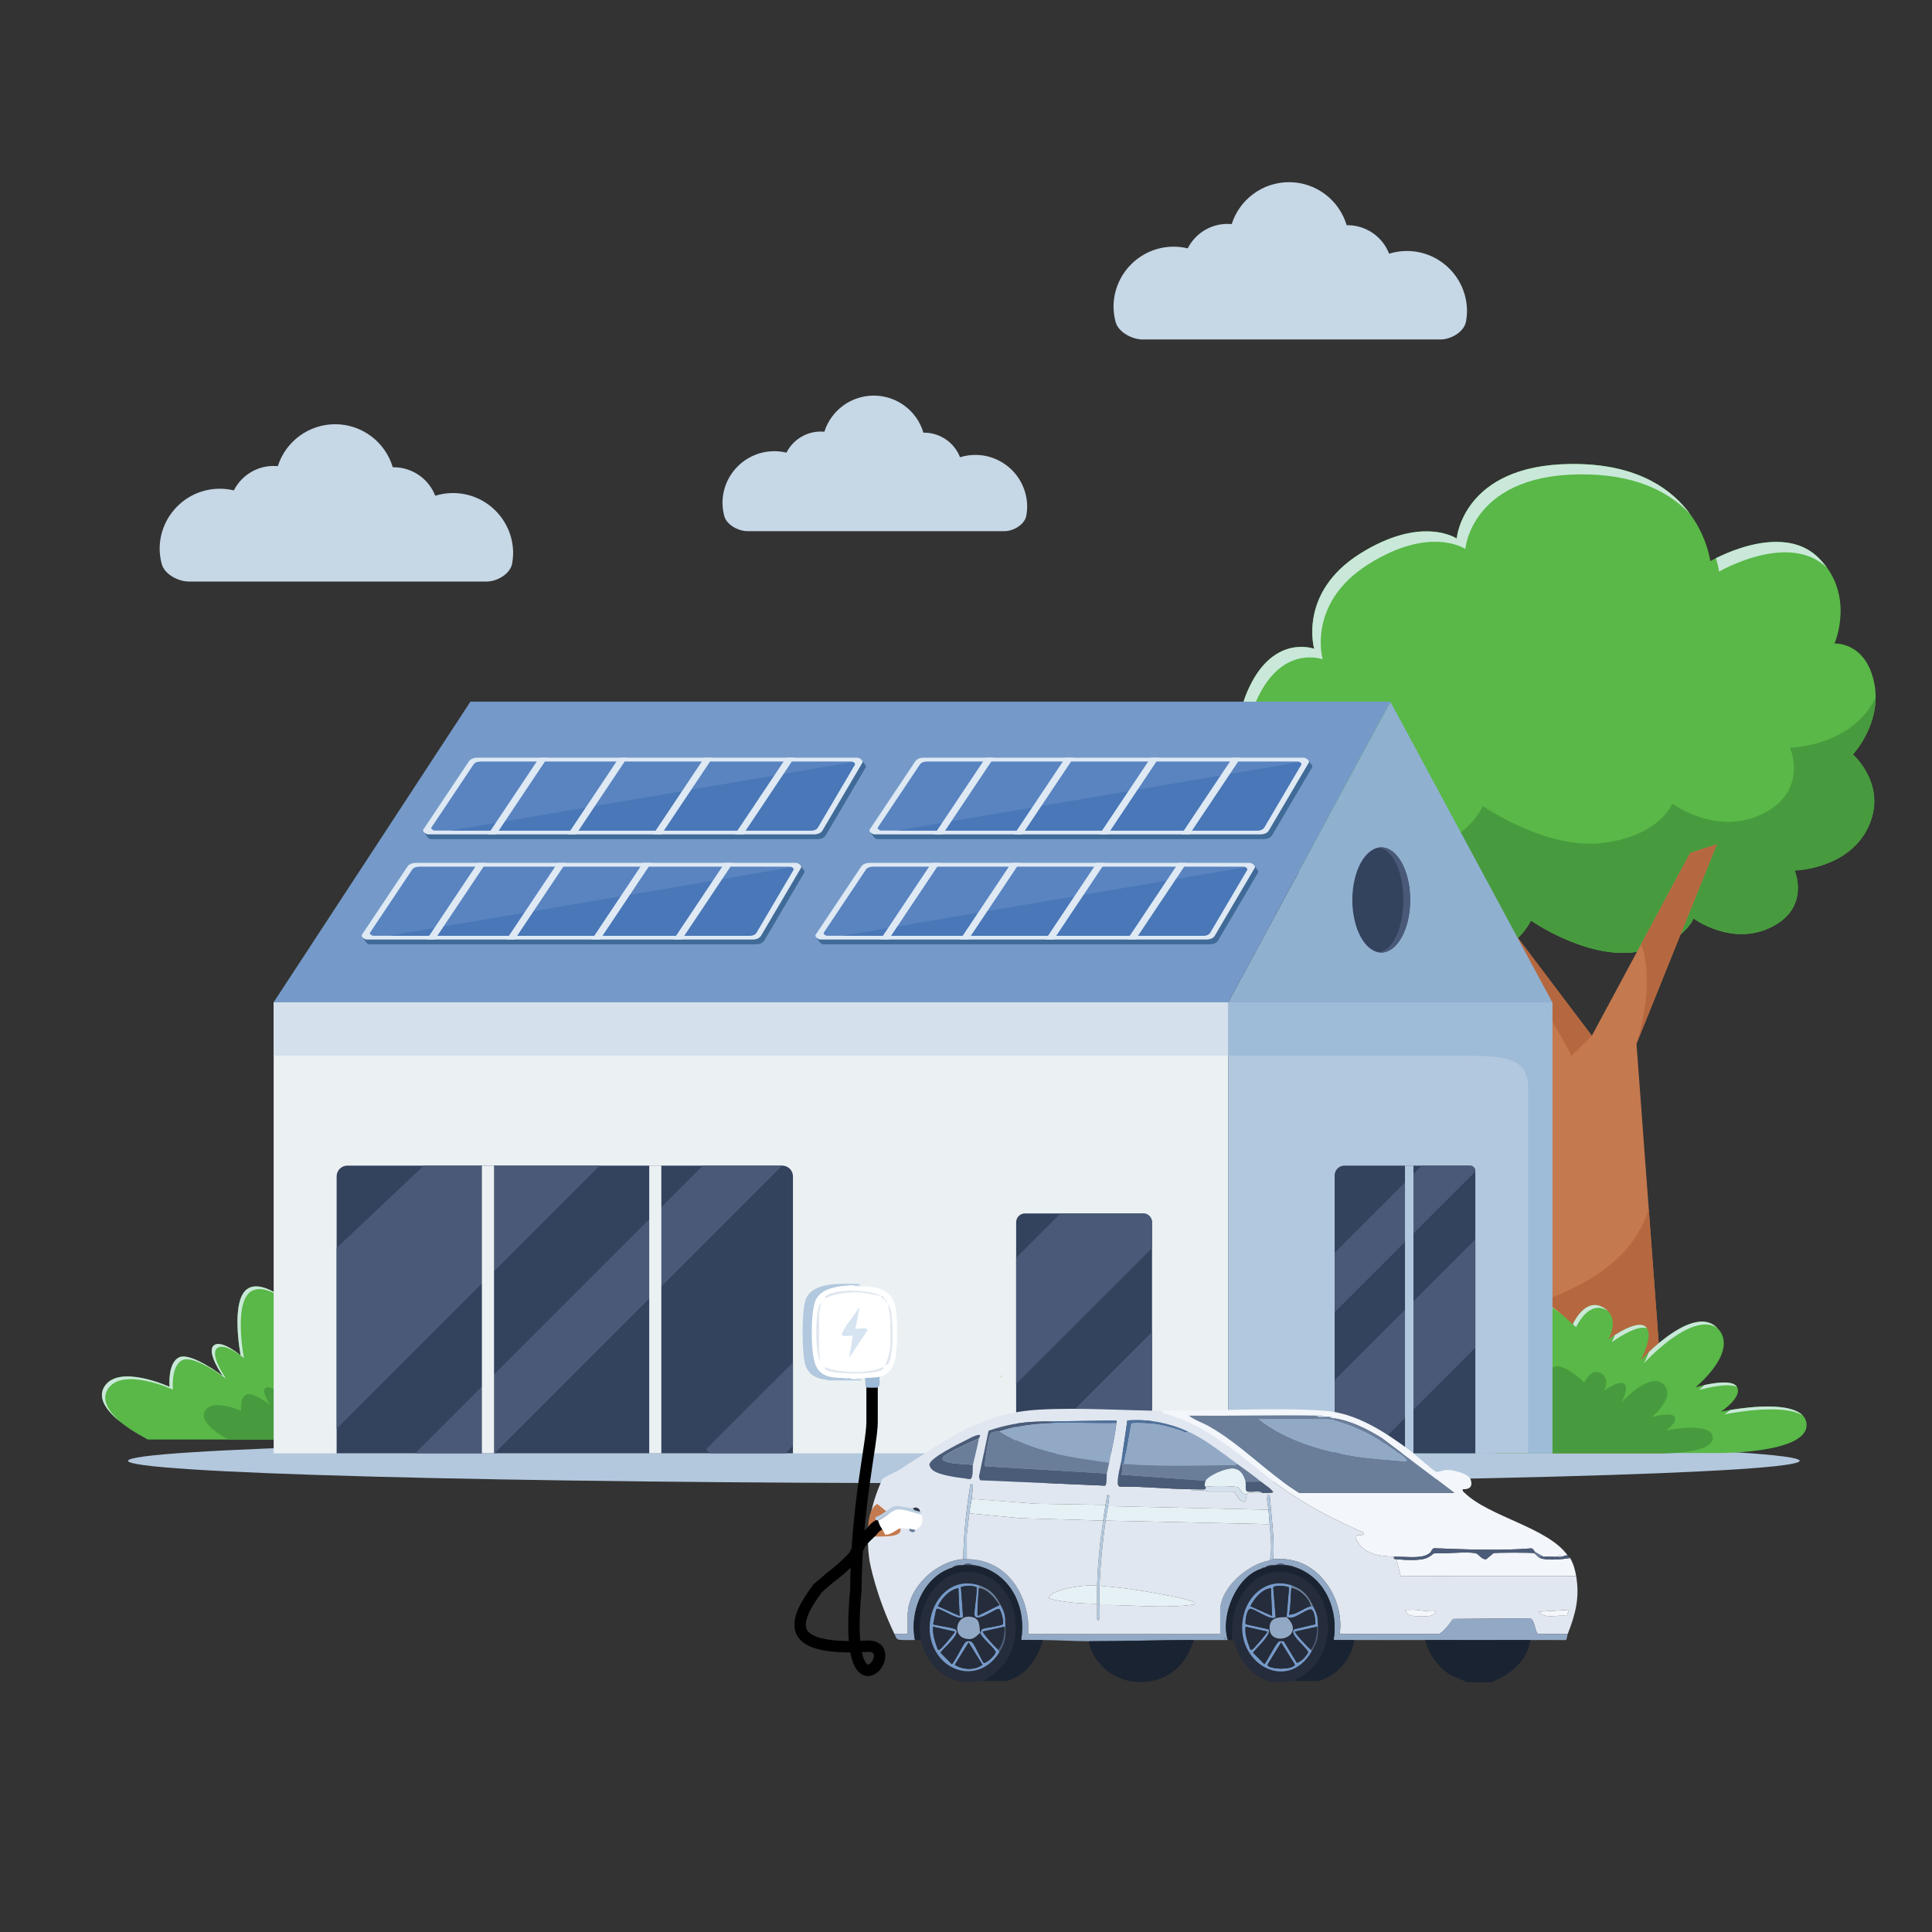 <?xml version="1.0" encoding="UTF-8" standalone="no"?>
<svg
   id="Ebene_1"
   data-name="Ebene 1"
   viewBox="0 0 320 320"
   version="1.1"
   sodipodi:docname="try.svg"
   inkscape:version="1.2.2 (b0a8486541, 2022-12-01)"
   xmlns:inkscape="http://www.inkscape.org/namespaces/inkscape"
   xmlns:sodipodi="http://sodipodi.sourceforge.net/DTD/sodipodi-0.dtd"
   xmlns="http://www.w3.org/2000/svg"
   xmlns:svg="http://www.w3.org/2000/svg">
  <rect x="0" y="0" width="320" height="320" fill="#333333" stroke="none"/>
  <sodipodi:namedview
     id="namedview261"
     pagecolor="#ffffff"
     bordercolor="#000000"
     borderopacity="0.25"
     inkscape:showpageshadow="2"
     inkscape:pageopacity="0.0"
     inkscape:pagecheckerboard="0"
     inkscape:deskcolor="#d1d1d1"
     showgrid="false"
     inkscape:zoom="90.509668"
     inkscape:cx="225.09198"
     inkscape:cy="120.40703"
     inkscape:window-width="2560"
     inkscape:window-height="1403"
     inkscape:window-x="0"
     inkscape:window-y="0"
     inkscape:window-maximized="1"
     inkscape:current-layer="Ebene_1" />
  <defs
     id="defs150">
    <style
       id="style148">
      .mpg-login-styling-1, .mpg-login-styling-2 {
        fill: #ebf1f3;
      }

      .mpg-login-styling-3 {
        fill: #c4794f;
      }

      .mpg-login-styling-3, .mpg-login-styling-2, .mpg-login-styling-4, .mpg-login-styling-5, .mpg-login-styling-6, .mpg-login-styling-7, .mpg-login-styling-8, .mpg-login-styling-9, .mpg-login-styling-10, .mpg-login-styling-11, .mpg-login-styling-12, .mpg-login-styling-13, .mpg-login-styling-14, .mpg-login-styling-15, .mpg-login-styling-16, .mpg-login-styling-17, .mpg-login-styling-18 {
        fill-rule: evenodd;
      }

      .mpg-login-styling-4 {
        fill: #c9e8d9;
      }

      .mpg-login-styling-5 {
        fill: #759ac9;
      }

      .mpg-login-styling-19 {
        fill: #b2c8de;
      }

      .mpg-login-styling-6 {
        fill: #90b0d0;
      }

      .mpg-login-styling-7 {
        fill: #406a97;
      }

      .mpg-login-styling-8 {
        fill: #33425d;
      }

      .mpg-login-styling-9 {
        fill: #495977;
      }

      .mpg-login-styling-10 {
        fill: #b3c8dd;
      }

      .mpg-login-styling-11 {
        fill: #b5683f;
      }

      .mpg-login-styling-12 {
        fill: #59b847;
      }

      .mpg-login-styling-13 {
        fill: #5984c0;
      }

      .mpg-login-styling-14 {
        fill: #4977b7;
      }

      .mpg-login-styling-15 {
        fill: #479b3e;
      }

      .mpg-login-styling-16 {
        fill: #9ebbd7;
      }

      .mpg-login-styling-17 {
        fill: #dee9f4;
      }

      .mpg-login-styling-18 {
        fill: #c6d7e6;
      }

      .mpg-login-styling-20 {
        fill: #d4e0ec;
      }
    </style>
  </defs>
  <path
     class="mpg-login-styling-10"
     d="m 298.079,241.958 c 0,0.981 -14.585,1.921 -40.548,2.615 -25.962,0.693 -61.174,1.083 -97.89,1.083 -36.716,0 -71.928,-0.39 -97.89,-1.083 -25.962,-0.694 -40.548,-1.634 -40.548,-2.615 0,-0.98 14.586,-1.921 40.548,-2.614 25.963,-0.693 61.174,-1.083 97.89,-1.083 36.716,0 71.928,0.39 97.89,1.083 25.963,0.693 40.548,1.634 40.548,2.614 z m 0,0"
     id="path152"
     style="stroke-width:0.93" />
  <path
     class="mpg-login-styling-12"
     d="m 24.506,238.432 c 0,0 -9.566,-4.707 -7.269,-8.673 2.296,-3.966 10.85,-0.053 10.85,-0.053 0,0 -0.369,-3.999 1.603,-4.891 1.971,-0.892 7.204,3.083 7.204,3.083 0,0 -2.724,-3.862 -1.517,-5.01 1.207,-1.149 4.484,1.605 4.484,1.605 0,0 -1.818,-9.42 1.301,-11.127 3.12,-1.708 9.109,4.43 9.109,4.43 0,0 1.934,-4.412 4.869,-2.736 2.935,1.675 0.84,5.15 0.84,5.15 0,0 4.443,-3.316 5.957,-2.064 1.515,1.251 -0.786,5.428 -0.786,5.428 0,0 8.196,-9.025 12.179,-5.35 3.983,3.675 -3.343,9.647 -3.343,9.647 0,0 5.738,-1.692 6.646,-0.033 0.907,1.66 -2.557,3.947 -2.557,3.947 0,0 13.282,-2.797 13.708,1.966 0.426,4.762 -14.082,4.681 -14.082,4.681 l -49.194,0.002 z m 0,0"
     id="path154"
     style="stroke-width:0.919" />
  <path
     class="mpg-login-styling-15"
     d="m 37.95,238.475 c 0,0 -5.261,-2.589 -3.998,-4.77 1.264,-2.181 5.968,-0.029 5.968,-0.029 0,0 -0.203,-2.199 0.881,-2.689 1.084,-0.491 3.961,1.695 3.961,1.695 0,0 -1.498,-2.124 -0.834,-2.756 0.664,-0.632 2.466,0.883 2.466,0.883 0,0 -1,-5.18 0.716,-6.12 1.715,-0.939 5.009,2.436 5.009,2.436 0,0 1.064,-2.426 2.678,-1.505 1.614,0.921 0.462,2.832 0.462,2.832 0,0 2.443,-1.824 3.276,-1.135 0.833,0.688 -0.432,2.985 -0.432,2.985 0,0 4.508,-4.963 6.698,-2.942 2.189,2.021 -1.838,5.305 -1.838,5.305 0,0 3.155,-0.931 3.654,-0.017 0.499,0.912 -1.406,2.169 -1.406,2.169 0,0 7.305,-1.538 7.539,1.082 0.234,2.618 -7.745,2.575 -7.745,2.575 H 37.95 Z m 0,0"
     id="path156"
     style="stroke-width:0.919" />
  <path
     class="mpg-login-styling-4"
     d="m 42.448,213.066 c -0.462,-0.005 -0.897,0.087 -1.287,0.3 -3.119,1.707 -1.301,11.127 -1.301,11.127 0,0 -3.276,-2.754 -4.483,-1.605 -1.207,1.148 1.516,5.01 1.516,5.01 0,0 -5.232,-3.975 -7.204,-3.083 -1.971,0.892 -1.603,4.891 -1.603,4.891 0,0 -8.553,-3.912 -10.85,0.053 -1.168,2.017 0.732,4.223 2.882,5.906 -1.905,-1.615 -3.402,-3.612 -2.335,-5.454 2.296,-3.966 10.849,-0.054 10.849,-0.054 0,0 -0.368,-3.999 1.604,-4.891 1.971,-0.892 7.203,3.084 7.203,3.084 0,0 -2.724,-3.863 -1.517,-5.011 1.207,-1.148 4.484,1.605 4.484,1.605 0,0 -1.818,-9.421 1.301,-11.128 1.899,-1.04 4.85,0.827 6.877,2.448 -1.629,-1.376 -4.127,-3.18 -6.137,-3.199 v 0 z m 11.152,1.624 c -2.01,0.19 -3.255,2.947 -3.307,3.062 0.192,0.184 0.524,0.495 0.524,0.495 0,0 1.934,-4.412 4.869,-2.738 0.088,0.05 0.156,0.107 0.235,0.16 -0.21,-0.22 -0.461,-0.427 -0.782,-0.611 -0.55,-0.314 -1.065,-0.414 -1.539,-0.37 v 0 z m 17.601,2.659 c -2.965,-0.141 -6.729,2.994 -8.703,4.867 -0.368,1.001 -0.802,1.809 -0.802,1.809 0,0 7.628,-8.397 11.743,-5.688 -0.038,-0.037 -0.07,-0.076 -0.11,-0.113 -0.622,-0.574 -1.347,-0.838 -2.128,-0.875 v 0 z m -10.377,0.522 c -1.2,0.093 -2.776,0.979 -3.802,1.634 -0.212,0.679 -0.496,1.155 -0.496,1.155 0,0 3.928,-2.931 5.656,-2.238 -0.067,-0.103 -0.148,-0.196 -0.246,-0.277 -0.284,-0.234 -0.671,-0.309 -1.112,-0.273 v 0 z m 13.865,9.239 c -1.069,-0.022 -2.319,0.198 -3.273,0.408 -0.502,0.481 -0.882,0.803 -0.882,0.803 0,0 4.347,-1.281 6.07,-0.517 -0.299,-0.49 -1.033,-0.677 -1.915,-0.694 v 0 z m 7.342,3.862 c -2.42,-0.048 -4.934,0.294 -6.48,0.55 -0.506,0.427 -0.929,0.713 -0.929,0.713 0,0 9.25,-1.945 12.556,0.181 -0.972,-1.035 -2.981,-1.401 -5.147,-1.444 z m 0,0"
     id="path158"
     style="stroke-width:0.919" />
  <path
     class="mpg-login-styling-12"
     d="m 261.915,76.874 c -19.582,-0.641 -20.638,12.323 -20.638,12.323 0,0 -5.772,-3.94 -16.035,2.524 -10.262,6.464 -7.572,15.738 -7.572,15.738 0,0 -6.511,-2.444 -10.69,6.236 -4.179,8.681 1.04,12.472 1.04,12.472 0,0 -4.46,3.729 -1.176,11.816 3.283,8.088 11.024,6.405 11.024,6.405 0,0 -0.045,6.558 6.409,9.246 6.456,2.689 10.703,-0.952 10.703,-0.952 0,0 -0.082,4.737 7.797,5.526 7.879,0.789 10.786,-5.736 10.786,-5.736 0,0 9.042,6.295 17.135,5.239 8.094,-1.054 9.8,-5.592 9.8,-5.592 0,0 6.311,4.704 12.873,1.448 6.561,-3.255 3.867,-9.39 3.867,-9.39 0,0 8.857,-0.173 12.178,-7.139 3.321,-6.965 -2.52,-12.074 -2.52,-12.074 0,0 4.955,-5.302 3.502,-12.009 -1.454,-6.707 -6.546,-6.364 -6.546,-6.364 0,0 3.575,-8.176 -2.726,-14.278 -6.301,-6.103 -17.852,0.629 -17.852,0.629 0,0 -1.778,-15.431 -21.359,-16.071 v 0 z m 0,0"
     id="path160"
     style="stroke-width:0.923" />
  <path
     class="mpg-login-styling-15"
     d="m 310.658,115.546 c -0.043,5.432 -3.762,9.42 -3.762,9.42 0,0 5.841,5.109 2.52,12.074 -3.321,6.965 -12.178,7.139 -12.178,7.139 0,0 2.695,6.135 -3.867,9.39 -6.561,3.255 -12.873,-1.448 -12.873,-1.448 0,0 -1.706,4.538 -9.8,5.593 -8.093,1.054 -17.135,-5.24 -17.135,-5.24 0,0 -2.908,6.525 -10.786,5.736 -7.879,-0.788 -7.797,-5.526 -7.797,-5.526 0,0 -4.248,3.641 -10.703,0.952 -6.454,-2.688 -6.409,-9.246 -6.409,-9.246 0,0 -7.74,1.684 -11.024,-6.404 -1.359,-3.349 -1.384,-5.939 -0.956,-7.838 1.095,1.777 2.837,3.556 5.619,4.714 7.518,3.132 12.466,-1.109 12.466,-1.109 0,0 -0.095,5.517 9.08,6.436 9.176,0.919 12.562,-6.68 12.562,-6.68 0,0 10.532,7.331 19.958,6.102 9.427,-1.228 11.413,-6.513 11.413,-6.513 0,0 7.35,5.479 14.992,1.688 7.642,-3.792 4.504,-10.936 4.504,-10.936 0,0 10.304,-0.203 14.177,-8.303 z m 0,0"
     id="path162"
     style="stroke-width:0.923" />
  <path
     class="mpg-login-styling-4"
     d="m 260.133,76.853 c 0.576,-0.008 1.17,0 1.782,0.022 9.778,0.32 15.116,4.327 18.011,8.261 -3.121,-3.308 -8.217,-6.272 -16.566,-6.545 -19.599,-0.64 -20.656,12.334 -20.656,12.334 0,0 -5.778,-3.943 -16.05,2.527 -10.271,6.469 -7.578,15.752 -7.578,15.752 0,0 -6.516,-2.446 -10.699,6.241 -2.51,5.216 -1.631,8.655 -0.527,10.581 -0.8,-0.683 -4.636,-4.505 -0.869,-12.329 4.179,-8.681 10.69,-6.236 10.69,-6.236 0,0 -2.69,-9.275 7.572,-15.739 10.263,-6.464 16.035,-2.523 16.035,-2.523 0,0 0.991,-12.166 18.856,-12.345 v 0 z m 34.06,12.903 c 2.482,-9.22e-4 4.963,0.651 6.932,2.558 0.574,0.556 1.04,1.133 1.46,1.714 -6.31,-6.078 -17.848,0.647 -17.848,0.647 0,0 -0.124,-0.9 -0.529,-2.215 1.742,-0.879 5.821,-2.7 9.986,-2.704 z m -86.234,36.466 c 0.705,1.154 1.457,1.704 1.457,1.704 0,0 -4.464,3.732 -1.177,11.828 0.312,0.77 0.675,1.425 1.059,2.029 -0.933,-0.933 -1.788,-2.156 -2.455,-3.799 -3.153,-7.765 0.792,-11.475 1.116,-11.762 v 0 z m 0,0"
     id="path164"
     style="stroke-width:0.923" />
  <path
     class="mpg-login-styling-3"
     d="m 279.936,141.291 -16.283,30.262 -21.068,-27.898 -4.499,1.035 18.694,35.248 -3.186,60.741 h 22.496 l -5.036,-67.8 13.321,-33.061 -4.439,1.473 z m 0,0"
     id="path166" />
  <path
     class="mpg-login-styling-11"
     d="m 273.093,200.322 2.998,40.357 h -22.496 l 1.309,-24.957 c 10.341,-3.707 15.862,-8.458 18.189,-15.4 v 0 z m 0,0"
     id="path168" />
  <path
     class="mpg-login-styling-11"
     d="m 284.374,139.817 -13.32,33.061 c 2.033,-6.515 2.199,-12.95 0.763,-16.499 l 8.118,-15.089 4.439,-1.473 z m 0,0"
     id="path170" />
  <path
     class="mpg-login-styling-11"
     d="m 242.586,143.655 21.065,27.898 -3.403,3.375 c 0.331,-0.099 -8.857,-16.011 -19.346,-30.885 0.389,-0.09 0.966,-0.223 1.684,-0.388 v 0 z m 0,0"
     id="path172" />
  <rect
     class="mpg-login-styling-1"
     x="45.326"
     y="166.005"
     width="158.123"
     height="74.71"
     id="rect174" />
  <path
     class="mpg-login-styling-12"
     d="m 233.898,240.671 c 0,0 -9.875,-4.858 -7.504,-8.952 2.371,-4.093 11.199,-0.055 11.199,-0.055 0,0 -0.38,-4.128 1.656,-5.048 2.035,-0.92 7.435,3.183 7.435,3.183 0,0 -2.812,-3.988 -1.565,-5.172 1.246,-1.186 4.63,1.657 4.63,1.657 0,0 -1.878,-9.725 1.342,-11.487 3.219,-1.762 9.403,4.573 9.403,4.573 0,0 1.997,-4.554 5.026,-2.825 3.029,1.729 0.866,5.316 0.866,5.316 0,0 4.586,-3.423 6.15,-2.131 1.563,1.293 -0.813,5.604 -0.813,5.604 0,0 8.461,-9.316 12.573,-5.523 4.111,3.794 -3.451,9.958 -3.451,9.958 0,0 5.923,-1.748 6.86,-0.035 0.937,1.712 -2.64,4.072 -2.64,4.072 0,0 13.711,-2.885 14.151,2.031 0.439,4.916 -14.536,4.832 -14.536,4.832 l -50.781,0.001 z m 0,0"
     id="path176"
     style="stroke-width:1.238" />
  <path
     class="mpg-login-styling-15"
     d="m 247.776,240.716 c 0,0 -5.431,-2.672 -4.128,-4.924 1.304,-2.251 6.159,-0.03 6.159,-0.03 0,0 -0.208,-2.27 0.911,-2.776 1.119,-0.507 4.089,1.751 4.089,1.751 0,0 -1.546,-2.194 -0.861,-2.845 0.685,-0.652 2.545,0.911 2.545,0.911 0,0 -1.032,-5.347 0.738,-6.317 1.771,-0.969 5.172,2.515 5.172,2.515 0,0 1.097,-2.504 2.763,-1.554 1.666,0.951 0.477,2.924 0.477,2.924 0,0 2.522,-1.881 3.382,-1.172 0.86,0.711 -0.447,3.083 -0.447,3.083 0,0 4.654,-5.124 6.915,-3.038 2.26,2.087 -1.898,5.477 -1.898,5.477 0,0 3.257,-0.961 3.772,-0.021 0.516,0.942 -1.452,2.241 -1.452,2.241 0,0 7.54,-1.588 7.782,1.115 0.242,2.704 -7.993,2.658 -7.993,2.658 l -27.927,0.001 z m 0,0"
     id="path178"
     style="stroke-width:1.238" />
  <path
     class="mpg-login-styling-4"
     d="m 252.418,214.487 c -0.478,-0.007 -0.927,0.089 -1.328,0.31 -3.22,1.762 -1.342,11.487 -1.342,11.487 0,0 -3.383,-2.843 -4.63,-1.657 -1.245,1.184 1.565,5.171 1.565,5.171 0,0 -5.4,-4.103 -7.435,-3.181 -2.035,0.92 -1.656,5.048 -1.656,5.048 0,0 -8.829,-4.038 -11.199,0.055 -1.206,2.082 0.756,4.358 2.975,6.096 -1.966,-1.667 -3.513,-3.729 -2.41,-5.63 2.371,-4.094 11.199,-0.055 11.199,-0.055 0,0 -0.38,-4.129 1.654,-5.049 2.036,-0.92 7.436,3.183 7.436,3.183 0,0 -2.812,-3.986 -1.566,-5.172 1.246,-1.185 4.628,1.657 4.628,1.657 0,0 -1.876,-9.725 1.343,-11.487 1.96,-1.073 5.007,0.855 7.1,2.527 -1.683,-1.421 -4.26,-3.282 -6.335,-3.301 v 0 z m 11.511,1.676 c -2.076,0.195 -3.36,3.041 -3.413,3.16 0.197,0.19 0.54,0.512 0.54,0.512 0,0 1.996,-4.555 5.026,-2.825 0.09,0.051 0.162,0.109 0.243,0.164 -0.216,-0.227 -0.476,-0.442 -0.807,-0.63 -0.567,-0.325 -1.1,-0.427 -1.589,-0.381 z m 18.169,2.744 c -3.06,-0.145 -6.946,3.09 -8.984,5.025 -0.38,1.033 -0.828,1.867 -0.828,1.867 0,0 7.875,-8.667 12.122,-5.872 -0.04,-0.038 -0.073,-0.078 -0.113,-0.117 -0.643,-0.593 -1.391,-0.865 -2.197,-0.904 v 0 z m -10.712,0.539 c -1.239,0.098 -2.865,1.011 -3.925,1.688 -0.219,0.701 -0.512,1.191 -0.512,1.191 0,0 4.054,-3.025 5.839,-2.31 -0.069,-0.105 -0.153,-0.203 -0.253,-0.285 -0.294,-0.242 -0.693,-0.319 -1.149,-0.284 v 0 z m 14.312,9.538 c -1.104,-0.023 -2.394,0.204 -3.378,0.421 -0.519,0.497 -0.911,0.829 -0.911,0.829 0,0 4.487,-1.322 6.267,-0.534 -0.309,-0.506 -1.067,-0.698 -1.978,-0.716 v 0 z m 7.579,3.986 c -2.499,-0.049 -5.093,0.304 -6.689,0.567 -0.523,0.442 -0.959,0.735 -0.959,0.735 0,0 9.549,-2.007 12.961,0.188 -1.004,-1.068 -3.078,-1.447 -5.314,-1.49 z m 0,0"
     id="path180"
     style="stroke-width:1.238" />
  <rect
     class="mpg-login-styling-19"
     x="203.449"
     y="166.005"
     width="53.659"
     height="74.71"
     id="rect182" />
  <path
     class="mpg-login-styling-5"
     d="M 77.914,116.219 H 230.319 L 203.449,166.005 H 45.326 Z m 0,0"
     id="path184" />
  <path
     class="mpg-login-styling-6"
     d="m 230.32,116.265 26.79,49.748 h -53.661 l 26.871,-49.748 z m 0,0"
     id="path186"
     style="stroke-width:1" />
  <path
     class="mpg-login-styling-7"
     d="m 132.637,143.39 -0.57,0.145 0.174,0.175 H 69.513 c -0.694,0 -1.214,0.215 -1.479,0.61 l -7.471,11.186 -0.535,-0.277 0.577,0.807 c 0.131,0.184 0.347,0.377 0.703,0.377 l 0.283,-0.006 h 63.564 c 0.692,0 1.203,-0.224 1.444,-0.632 l 6.635,-11.269 c 0.053,-0.09 0.046,-0.199 -0.036,-0.319 l -0.561,-0.796 z m 0,0"
     id="path188" />
  <path
     class="mpg-login-styling-17"
     d="M 68.97,142.917 H 131.815 c 0.454,0 1.036,0.528 0.877,0.796 l -6.634,11.269 c -0.242,0.41 -0.752,0.634 -1.443,0.634 H 60.764 c -0.441,0 -1.001,-0.516 -0.833,-0.768 l 7.56,-11.319 c 0.264,-0.396 0.785,-0.612 1.478,-0.612 v 0 z m 0,0"
     id="path190" />
  <path
     class="mpg-login-styling-13"
     d="m 68.261,144.044 -6.979,10.449 c -0.108,0.162 0.252,0.494 0.536,0.494 h 62.307 c 0.56,0 0.973,-0.181 1.167,-0.512 l 6.131,-10.412 c 0.102,-0.173 -0.272,-0.512 -0.563,-0.512 H 69.456 c -0.561,0 -0.982,0.174 -1.195,0.493 v 0 z m 0,0"
     id="path192" />
  <path
     class="mpg-login-styling-14"
     d="m 131.154,143.643 -66.691,11.343 h 59.662 c 0.56,0 0.973,-0.181 1.167,-0.511 l 6.132,-10.413 c 0.062,-0.106 -0.061,-0.298 -0.271,-0.419 v 0 z m 0,0"
     id="path194" />
  <path
     class="mpg-login-styling-17"
     d="m 79.157,142.918 -8.484,12.697 h 1.355 l 8.486,-12.697 z m 13.211,0 -8.484,12.697 h 1.355 l 8.485,-12.697 z m 14.135,0 -8.484,12.697 h 1.362 l 8.485,-12.697 h -1.363 z m 13.544,0 -8.484,12.697 h 1.36 l 8.486,-12.697 h -1.363 z m 0,0"
     id="path196" />
  <path
     class="mpg-login-styling-7"
     d="m 142.805,125.971 -0.569,0.145 0.174,0.174 H 79.682 c -0.694,0 -1.214,0.215 -1.479,0.611 l -7.472,11.186 -0.534,-0.277 0.575,0.807 c 0.131,0.184 0.347,0.376 0.704,0.376 l 0.282,-0.005 H 135.324 c 0.693,0 1.203,-0.224 1.443,-0.633 l 6.635,-11.269 c 0.053,-0.09 0.046,-0.199 -0.036,-0.319 l -0.561,-0.796 z m 0,0"
     id="path198" />
  <path
     class="mpg-login-styling-17"
     d="m 79.138,125.497 h 62.846 c 0.454,0 1.035,0.528 0.876,0.796 l -6.634,11.269 c -0.24,0.41 -0.752,0.634 -1.443,0.634 H 70.932 c -0.441,0 -1.001,-0.516 -0.833,-0.768 l 7.56,-11.32 c 0.264,-0.396 0.785,-0.611 1.479,-0.611 v 0 z m 0,0"
     id="path200" />
  <path
     class="mpg-login-styling-13"
     d="m 78.429,126.624 -6.979,10.449 c -0.108,0.162 0.253,0.494 0.536,0.494 h 62.307 c 0.56,0 0.973,-0.182 1.168,-0.512 l 6.132,-10.411 c 0.102,-0.173 -0.272,-0.512 -0.564,-0.512 H 79.624 c -0.561,0 -0.982,0.174 -1.196,0.493 v 0 z m 0,0"
     id="path202" />
  <path
     class="mpg-login-styling-14"
     d="m 141.322,126.224 -66.69,11.343 h 59.66 c 0.56,0 0.973,-0.181 1.168,-0.511 l 6.132,-10.412 c 0.062,-0.106 -0.061,-0.298 -0.271,-0.419 v 0 z m 0,0"
     id="path204" />
  <path
     class="mpg-login-styling-17"
     d="m 89.324,125.497 -8.483,12.698 h 1.354 l 8.486,-12.698 z m 13.211,0 -8.484,12.698 h 1.355 l 8.485,-12.698 z m 14.135,0 -8.484,12.698 h 1.362 l 8.485,-12.698 z m 13.544,0 -8.484,12.698 h 1.36 l 8.486,-12.698 z m 0,0"
     id="path206" />
  <path
     class="mpg-login-styling-7"
     d="m 207.789,143.39 -0.57,0.145 0.174,0.175 h -62.728 c -0.694,0 -1.214,0.215 -1.478,0.61 l -7.472,11.186 -0.534,-0.277 0.575,0.807 c 0.131,0.184 0.347,0.377 0.704,0.377 l 0.282,-0.006 h 63.565 c 0.692,0 1.203,-0.224 1.443,-0.632 l 6.635,-11.269 c 0.053,-0.09 0.046,-0.199 -0.036,-0.319 l -0.56,-0.796 z m 0,0"
     id="path208" />
  <path
     class="mpg-login-styling-17"
     d="M 144.122,142.917 H 206.967 c 0.454,0 1.035,0.528 0.877,0.796 l -6.635,11.269 c -0.24,0.41 -0.752,0.634 -1.443,0.634 h -63.851 c -0.44,0 -1.001,-0.516 -0.833,-0.768 l 7.561,-11.319 c 0.264,-0.396 0.785,-0.612 1.479,-0.612 z m 0,0"
     id="path210" />
  <path
     class="mpg-login-styling-13"
     d="m 143.412,144.044 -6.978,10.449 c -0.108,0.162 0.252,0.494 0.535,0.494 h 62.308 c 0.559,0 0.971,-0.181 1.166,-0.512 l 6.132,-10.412 c 0.102,-0.173 -0.272,-0.512 -0.564,-0.512 h -61.404 c -0.561,0 -0.982,0.174 -1.195,0.493 v 0 z m 0,0"
     id="path212" />
  <path
     class="mpg-login-styling-14"
     d="m 206.306,143.643 -66.691,11.343 h 59.662 c 0.559,0 0.971,-0.181 1.166,-0.511 l 6.132,-10.413 c 0.062,-0.106 -0.061,-0.298 -0.27,-0.419 v 0 z m 0,0"
     id="path214" />
  <path
     class="mpg-login-styling-17"
     d="m 154.309,142.918 -8.484,12.697 h 1.355 l 8.485,-12.697 z m 13.21,0 -8.484,12.697 h 1.355 l 8.486,-12.697 z m 14.136,0 -8.484,12.697 h 1.36 l 8.486,-12.697 z m 13.543,0 -8.484,12.697 h 1.36 l 8.486,-12.697 h -1.362 z m 0,0"
     id="path216" />
  <path
     class="mpg-login-styling-7"
     d="m 216.739,125.971 -0.57,0.145 0.173,0.174 h -62.727 c -0.694,0 -1.214,0.215 -1.479,0.611 l -7.472,11.186 -0.534,-0.277 0.575,0.807 c 0.132,0.184 0.347,0.376 0.704,0.376 l 0.282,-0.005 h 63.565 c 0.693,0 1.203,-0.224 1.443,-0.633 l 6.635,-11.269 c 0.053,-0.09 0.046,-0.199 -0.036,-0.319 l -0.56,-0.796 z m 0,0"
     id="path218" />
  <path
     class="mpg-login-styling-17"
     d="m 153.071,125.497 h 62.845 c 0.454,0 1.035,0.528 0.877,0.796 l -6.635,11.269 c -0.24,0.41 -0.752,0.634 -1.443,0.634 h -63.851 c -0.44,0 -1,-0.516 -0.832,-0.768 l 7.561,-11.32 c 0.264,-0.396 0.785,-0.611 1.478,-0.611 v 0 z m 0,0"
     id="path220" />
  <path
     class="mpg-login-styling-13"
     d="m 152.361,126.624 -6.978,10.449 c -0.108,0.162 0.252,0.494 0.535,0.494 h 62.308 c 0.559,0 0.972,-0.182 1.166,-0.512 l 6.132,-10.411 c 0.102,-0.173 -0.272,-0.512 -0.564,-0.512 h -61.404 c -0.561,0 -0.982,0.174 -1.196,0.493 v 0 z m 0,0"
     id="path222" />
  <path
     class="mpg-login-styling-14"
     d="m 215.255,126.224 -66.691,11.343 h 59.662 c 0.559,0 0.972,-0.181 1.166,-0.511 l 6.132,-10.412 c 0.062,-0.106 -0.061,-0.298 -0.27,-0.419 v 0 z m 0,0"
     id="path224" />
  <path
     class="mpg-login-styling-17"
     d="m 163.258,125.497 -8.484,12.698 h 1.355 l 8.485,-12.698 h -1.357 z m 13.21,0 -8.484,12.698 h 1.355 l 8.486,-12.698 z m 14.136,0 -8.484,12.698 h 1.36 l 8.486,-12.698 z m 13.543,0 -8.484,12.698 h 1.36 l 8.486,-12.698 h -1.362 z m 0,0"
     id="path226" />
  <path
     class="mpg-login-styling-8"
     d="m 57.534,193.063 h 72.027 c 0.472,0 0.924,0.187 1.258,0.521 0.333,0.333 0.521,0.786 0.521,1.258 V 240.715 H 55.756 v -45.874 c 0,-0.472 0.188,-0.925 0.522,-1.258 0.333,-0.334 0.785,-0.521 1.257,-0.521 z m 0,0"
     id="path228" />
  <path
     class="mpg-login-styling-9"
     d="m 70.19,193.063 -14.434,13.627 v 29.964 l 43.59,-43.591 z m 46.212,0 -47.653,47.653 h 13.159 l 47.652,-47.653 h -13.159 z m 14.937,32.587 -14.139,14.138 c -0.151,0.151 -0.23,0.316 -0.177,0.369 l 0.559,0.559 h 12.494 l 1.263,-1.263 z m 0,0"
     id="path230" />
  <rect
     class="mpg-login-styling-1"
     x="79.82"
     y="193.062"
     width="2.004"
     height="47.653"
     id="rect232" />
  <rect
     class="mpg-login-styling-1"
     x="107.534"
     y="193.062"
     width="2.003"
     height="47.653"
     id="rect234" />
  <path
     class="mpg-login-styling-8"
     d="m 169.766,200.982 h 19.589 c 0.806,0 1.46,0.654 1.46,1.46 v 38.274 H 168.306 v -38.274 c 0,-0.387 0.153,-0.758 0.427,-1.032 0.275,-0.274 0.646,-0.428 1.033,-0.428 z m 0,0"
     id="path236" />
  <path
     class="mpg-login-styling-8"
     d="m 222.686,193.063 h 20.781 c 0.495,0 0.896,0.4 0.896,0.896 v 46.757 h -23.305 v -46.026 c 0,-0.431 0.172,-0.845 0.477,-1.151 0.306,-0.305 0.72,-0.476 1.151,-0.476 v 0 z m 0,0"
     id="path238" />
  <path
     class="mpg-login-styling-9"
     d="m 235.502,193.063 -14.444,14.445 v 9.84 l 23.305,-23.303 v -0.087 c -0.001,-0.495 -0.402,-0.895 -0.897,-0.895 h -7.964 z m 8.861,12.224 -23.305,23.305 v 12.123 h 5.798 l 17.507,-17.506 z m 0,0"
     id="path240" />
  <rect
     class="mpg-login-styling-19"
     x="232.711"
     y="193.062"
     width="1.403"
     height="47.653"
     id="rect242" />
  <path
     class="mpg-login-styling-8"
     d="m 233.572,149.059 c 0,4.809 -2.146,8.707 -4.792,8.707 -1.27,0 -2.489,-0.917 -3.389,-2.55 -0.898,-1.633 -1.403,-3.848 -1.403,-6.157 0,-2.309 0.505,-4.525 1.403,-6.158 0.899,-1.633 2.118,-2.55 3.389,-2.55 2.646,0 4.792,3.899 4.792,8.708 v 0 z m 0,0"
     id="path244"
     style="stroke-width:0.923" />
  <rect
     class="mpg-login-styling-20"
     x="45.326"
     y="166.005"
     width="158.123"
     height="8.842"
     id="rect246" />
  <path
     class="mpg-login-styling-16"
     d="m 203.448,166.006 v 8.842 h 37.96 c 7.455,0 11.71,0.11 11.71,5.292 v 60.575 h 3.991 v -74.709 z m 0,0"
     id="path248" />
  <path
     class="mpg-login-styling-9"
     d="m 228.78,140.351 c -0.178,0.003 -0.355,0.024 -0.531,0.063 2.319,0.04 4.189,3.898 4.189,8.644 -9e-4,4.753 -1.875,8.613 -4.197,8.643 0.179,0.04 0.359,0.062 0.539,0.065 1.27,0 2.489,-0.916 3.388,-2.55 0.898,-1.633 1.404,-3.848 1.404,-6.158 0,-2.309 -0.505,-4.525 -1.404,-6.158 -0.899,-1.633 -2.118,-2.55 -3.388,-2.549 v 0 z m 0,0"
     id="path250"
     style="stroke-width:0.923" />
  <path
     class="mpg-login-styling-2"
     d="m 170.618,218.965 h 1.622 c 0.171,0 0.309,0.138 0.309,0.309 v 4.673 c 0,0.171 -0.138,0.309 -0.309,0.309 h -1.622 c -0.171,0 -0.309,-0.138 -0.309,-0.309 v -4.673 c 0,-0.171 0.138,-0.309 0.309,-0.309 z m 0,0"
     id="path252" />
  <path
     class="mpg-login-styling-9"
     d="m 175.653,200.982 -7.349,7.349 v 20.907 l 22.51,-22.509 v -4.286 c 0,-0.807 -0.654,-1.461 -1.461,-1.461 z m 15.161,19.629 -20.106,20.105 h 12.65 l 7.456,-7.456 v -12.649 z m 0,0"
     id="path254" />
  <path
     class="mpg-login-styling-18"
     d="m 55.503,70.265 c -4.335,0.006 -8.17,2.813 -9.487,6.944 -0.232,-0.022 -0.466,-0.034 -0.699,-0.034 -2.782,0.005 -5.325,1.571 -6.585,4.05 -0.759,-0.182 -1.538,-0.275 -2.318,-0.276 -5.507,10e-4 -9.972,4.465 -9.972,9.972 0.013,0.854 0.13,1.7 0.352,2.516 0.462,1.687 2.734,2.884 4.491,2.884 h 49.31 c 1.756,0 3.922,-1.265 4.235,-2.986 0.102,-0.56 0.157,-1.128 0.161,-1.701 0,-5.507 -4.465,-9.972 -9.972,-9.972 -0.993,0.002 -1.979,0.154 -2.928,0.449 -1.107,-2.846 -3.847,-4.721 -6.902,-4.722 -0.043,0.001 -0.086,0.005 -0.129,0.008 -1.257,-4.23 -5.144,-7.132 -9.557,-7.133 v 0.001 z m 0,0"
     id="path256" />
  <path
     class="mpg-login-styling-18"
     d="m 213.495,30.173 c -4.335,0.006 -8.17,2.813 -9.487,6.944 -0.232,-0.022 -0.466,-0.034 -0.699,-0.034 -2.782,0.005 -5.325,1.571 -6.585,4.05 -0.759,-0.182 -1.538,-0.275 -2.318,-0.276 -5.507,0.001 -9.972,4.465 -9.972,9.972 0.013,0.854 0.13,1.7 0.352,2.516 0.462,1.687 2.734,2.884 4.491,2.884 h 49.31 c 1.756,0 3.922,-1.265 4.235,-2.986 0.102,-0.56 0.157,-1.128 0.161,-1.701 0,-5.507 -4.465,-9.972 -9.972,-9.972 -0.993,0.002 -1.979,0.154 -2.928,0.449 -1.107,-2.846 -3.847,-4.721 -6.902,-4.722 -0.043,0.001 -0.086,0.005 -0.129,0.008 -1.257,-4.23 -5.144,-7.132 -9.557,-7.133 v 0.001 z m 0,0"
     id="path256-3"
     style="fill:#c6d7e6;fill-rule:evenodd" />
  <path
     class="mpg-login-styling-18"
     d="m 144.715,65.523 c -3.737,0.006 -7.041,2.425 -8.177,5.985 -0.2,-0.019 -0.401,-0.029 -0.603,-0.029 -2.397,0.005 -4.589,1.354 -5.676,3.491 -0.654,-0.158 -1.325,-0.238 -1.998,-0.238 -4.747,0 -8.595,3.848 -8.595,8.595 0.012,0.737 0.111,1.465 0.304,2.169 0.397,1.455 2.356,2.486 3.87,2.486 h 42.503 c 1.514,0 3.38,-1.091 3.65,-2.574 0.088,-0.483 0.135,-0.974 0.139,-1.467 0,-4.747 -3.849,-8.595 -8.596,-8.595 -0.855,0.001 -1.706,0.133 -2.524,0.387 -0.954,-2.453 -3.316,-4.07 -5.949,-4.071 -0.037,0.002 -0.075,0.006 -0.111,0.008 -1.083,-3.646 -4.434,-6.147 -8.238,-6.148 v 0 z m 0,0"
     id="path258" />
  <path
     class="mpg-login-styling-26"
     d="m 192.514,233.672 c -0.114,0.535 0.268,0.394 0.596,0.493 8.084,2.44 12.269,7.258 18.811,11.974 4.398,3.171 9.003,5.548 13.968,7.717 0.196,0.833 -1.452,-0.013 -1.371,0.86 1.214,2.721 3.713,2.976 6.367,3.134 -0.07,0.416 0.085,0.367 0.4,0.4 l 0.715,2.809 29.063,-0.011 c 0.608,3.572 -0.109,6.297 -1.399,9.591 l -4.869,-0.027 c -0.615,-0.208 -0.505,-2.432 -1.426,-2.571 l -12.69,0.101 c -0.435,0.599 -1.771,2.497 -2.499,2.497 h -16.288 c 0.575,-3.771 -1.127,-7.992 -4.101,-10.386 -2.011,-1.619 -4.316,-2.224 -6.89,-2.003 0.2,-3.561 -0.318,-7.057 -0.601,-10.59 -0.468,-0.031 -0.353,-0.065 -0.401,0.297 -0.091,0.681 0.144,1.408 0.202,2.1 l -26.58,-0.599 c 0.084,-0.593 0.198,-1.195 0.199,-1.797 -0.604,-0.099 -0.319,0.153 -0.404,0.488 -0.091,0.36 -0.127,0.745 -0.195,1.11 l -11.5,-0.192 -10.684,-0.807 c 0.074,-0.614 0.164,-1.49 0.201,-2.1 0.025,-0.398 -0.043,-0.312 -0.399,-0.298 -0.677,4.092 -1.135,8.229 -1.201,12.389 -4.47,0.312 -9.193,4.702 -9.193,9.291 v 3.097 h -2.198 c -3.128,-6.508 -4.089,-11.931 -4.094,-11.951 -0.247,-1.526 -1.11,-6.809 2.104,-13.718 0.423,-0.397 2.258,-1.165 2.973,-1.624 7.841,-5.03 13.192,-9.331 23.101,-9.872 6.704,-0.366 13.664,0.143 20.283,0.198 z m -20.584,1.798 c -2.794,0.066 -5.553,0.568 -8.194,1.499 l -1.589,7.622 0.18,0.582 20.672,0.9 c 0.368,-0.099 0.263,-1.684 0.323,-2.01 0.106,-0.574 0.283,-1.158 0.4,-1.798 0.377,-2.078 0.989,-4.545 1.199,-6.594 0.014,-0.135 0.075,-0.424 -0.117,-0.403 z m 13.79,6.594 c -0.111,0.728 -1.075,3.903 -0.272,4.168 3.893,-0.056 7.778,0.388 11.663,0.428 0.58,0.407 1.563,0.145 2.305,0.193 0.259,0.017 0.523,0.207 0.592,0.207 h 4.397 c 0.193,0 0.921,2.11 1.897,1.6 l 0.201,-1.2 c 0.046,-0.004 0.22,-0.203 0.483,-0.208 0.705,-0.013 1.412,0.024 2.115,0.008 0.565,0.034 1.254,0.06 1.798,-0.099 -0.539,-0.743 -1.343,-1.152 -1.997,-1.699 -1.394,-1.166 -2.571,-1.955 -3.997,-2.997 -2.604,-1.903 -5.189,-4.044 -8.194,-5.395 -3.16,-1.42 -6.519,-2.059 -9.991,-1.796 -0.308,2.265 -0.656,4.532 -1.001,6.792 z m -24.581,0.599 c 0.3,-1.427 0.744,-2.899 0.999,-4.396 0.031,-0.183 0.516,-0.678 -0.094,-0.597 -0.644,0.085 -1.509,0.594 -2.108,0.893 -1.106,0.551 -5.896,2.91 -6.002,4.011 0.185,1.273 2.06,1.615 3.133,1.863 1.18,0.272 2.395,0.359 3.585,0.567 0.612,-0.11 0.404,-1.947 0.487,-2.34 z m 76.742,24.18 c -1.506,0.185 -3.008,-0.326 -4.501,-0.201 -0.302,0.025 -0.571,-0.16 -0.498,0.301 0.156,0.982 3.064,0.821 3.911,0.708 0.536,-0.072 0.845,-0.319 1.089,-0.808 z m 21.983,-0.201 -4.994,0.298 c 1.006,1.327 3.176,0.455 4.661,0.708 z"
     id="path4607"
     style="fill:#e1e7f0;stroke-width:0.358"
     sodipodi:nodetypes="ccsccccccccccscsccscccscccsccsccccsscccccccsssccsccssscccccssscsssssscscsscsssccccc" />
  <path
     class="mpg-login-styling-22"
     d="m 192.514,233.672 c 8.645,0.072 18.411,-0.616 26.887,-0.008 5.256,0.377 9.963,3.509 14.061,6.522 0.952,0.7 3.703,3.273 4.423,3.584 0.291,0.126 1.251,-0.328 1.883,-0.312 0.936,0.022 3.484,0.597 3.819,1.59 0.393,1.163 -0.159,1.663 -1.31,1.613 -0.075,0.331 0.106,0.405 0.302,0.595 4.105,3.992 13.824,5.746 17.084,10.393 -0.362,-0.124 -0.754,0.174 -0.999,0.2 -0.028,-0.301 -0.572,-0.301 -0.6,0 -0.794,0.037 -1.603,-0.034 -2.398,0 -0.466,-0.278 -0.944,-0.494 -1.399,-0.799 -0.215,-0.144 -0.301,-0.603 -0.68,-0.591 -5.293,0.421 -10.695,0.173 -16.014,-0.025 -0.403,0.037 -0.422,0.516 -0.788,0.819 -1.059,0.876 -3.231,0.626 -4.608,0.605 -0.385,-0.006 -1.054,0.004 -1.292,-0.01 -2.654,-0.158 -5.153,-0.412 -6.367,-3.134 -0.081,-0.873 1.567,-0.028 1.371,-0.86 -4.965,-2.169 -9.57,-4.547 -13.968,-7.717 -6.541,-4.716 -10.726,-9.534 -18.811,-11.974 -0.328,-0.099 -0.71,0.042 -0.596,-0.493 z m 25.581,0.799 c -7.056,-0.1 -14.128,0.073 -21.184,0.002 0.975,0.755 2.253,1.154 3.332,1.762 5.435,3.065 9.654,7.77 14.954,11.024 h 25.681 l -12.008,-9.075 c -2.512,-1.547 -5.207,-2.92 -8.177,-3.314 -0.053,-0.193 -0.231,-0.189 -0.4,-0.2 -0.33,-0.021 -0.668,0.008 -0.999,0 -0.217,-0.336 -0.822,-0.194 -1.199,-0.2 z"
     id="path4609"
     style="fill:#f3f6fa;stroke-width:0.358" />
  <path
     class="mpg-login-styling-12"
     d="m 159.539,258.25 c 0.197,-0.014 0.401,2.3e-4 0.6,0 6.746,-0.008 10.509,6.128 10.192,12.389 h 31.776 v -3.896 c 0,-3.805 4.642,-7.716 8.194,-8.292 0.161,-0.026 0.36,-0.179 0.6,-0.2 2.575,-0.221 4.88,0.384 6.89,2.003 2.974,2.395 4.676,6.615 4.101,10.386 h 16.288 c 0.728,0 2.064,-1.898 2.499,-2.497 l 12.69,-0.101 c 0.921,0.139 0.811,2.363 1.426,2.571 l 4.869,0.027 c -0.1,0.255 -0.118,0.955 -0.323,1.011 -1.956,-0.016 -3.918,-0.021 -5.873,-0.012 -5.792,0.024 -11.595,0.006 -17.387,0 -3.927,-0.004 -7.864,0.028 -11.791,0 -1.13,-0.008 -2.268,0.007 -3.398,-2.6e-4 0.826,-4.922 -1.337,-10.22 -6.195,-11.989 -0.725,-0.264 -0.727,-0.328 -1.599,-0.4 -0.066,-0.005 -0.133,0.003 -0.2,0 -0.307,-0.333 -1.284,-0.336 -1.599,0 -0.066,0.006 -0.134,-0.007 -0.2,0 -0.546,-0.016 -1.187,-0.009 -1.599,0.4 -0.065,0.011 -0.135,-0.011 -0.2,0 -0.156,0.027 -0.291,0.081 -0.4,0.2 -4.098,1.252 -6.715,7.647 -5.596,11.589 v 0.2 h -5.596 c -5.779,0 -11.677,0.209 -17.387,0.2 -2.464,-0.004 -5.078,-0.184 -7.594,-0.2 -1.197,-0.007 -2.401,0.007 -3.598,-7.3e-4 0.872,-4.968 -1.3,-10.208 -6.195,-11.988 -0.23,-0.084 -0.321,-0.133 -0.6,-0.2 -0.41,-0.099 -0.494,-0.156 -0.999,-0.2 -0.066,-0.006 -0.133,0.003 -0.2,0 -0.307,-0.333 -1.284,-0.336 -1.599,0 -0.066,0.007 -0.134,-0.008 -0.2,0 -0.546,-0.016 -1.187,-0.009 -1.599,0.4 -4.811,1.494 -7.165,7.292 -6.195,11.989 -0.882,-3.5e-4 -1.774,0.044 -2.655,-0.042 -0.581,-0.168 -0.55,-0.694 -0.742,-0.957 h 2.198 v -3.097 c 0,-4.589 4.723,-8.98 9.193,-9.291 z"
     id="path4613"
     style="fill:#92a9c6;stroke-width:0.358" />
  <path
     class="mpg-login-styling-22"
     d="m 254.067,257.251 c 0.163,0.043 0.681,0.667 0.999,0.799 1.105,0.461 3.776,0.224 4.996,0 0.545,0.971 0.815,1.917 0.999,2.997 l -29.063,0.011 -0.715,-2.809 c 1.291,0.135 3.962,0.301 5.074,-0.222 1.534,-0.721 0.365,-0.793 2.412,-0.768 1.534,0.019 4.261,-0.263 5.6,-0.006 0.635,0.122 0.946,1.088 1.796,1.001 l 1.204,-1.007 c 0.551,-0.104 6.271,-0.112 6.696,0.001 z"
     id="path4617"
     style="fill:#f3f6fa;stroke-width:0.358" />
  <path
     class="mpg-login-styling-19"
     d="m 253.468,271.638 c -0.436,3.513 -3.351,5.713 -6.395,6.994 h -4.197 c -0.875,-0.583 -1.853,-0.738 -2.781,-1.315 -1.93,-1.2 -3.537,-3.463 -4.013,-5.678 5.792,0.006 11.595,0.024 17.387,0 z"
     id="path4619"
     style="fill:#1a2331;stroke-width:0.358;stroke:none" />
  <path
     class="mpg-login-styling-25"
     d="m 259.663,257.651 c 0.066,0.094 0.267,0.163 0.4,0.4 -1.22,0.224 -3.891,0.461 -4.996,0 0.097,-0.261 0.38,-0.191 0.6,-0.2 0.795,-0.034 1.604,0.037 2.398,0 0.198,-0.009 0.404,0.021 0.6,0 0.245,-0.026 0.637,-0.324 0.999,-0.2 z"
     id="path4629"
     style="fill:#4b5c79;stroke-width:0.358" />
  <path
     class="mpg-login-styling-20"
     d="m 165.334,228.277 0.799,-0.599 c -0.344,0.585 -0.476,0.385 -0.799,0.599 z"
     id="path4631"
     style="fill:#b2ddae;stroke-width:0.358" />
  <path
     class="mpg-login-styling-19"
     d="m 197.71,271.638 c -0.973,3.409 -3.417,6.144 -6.995,6.794 -1.442,0.262 -2.149,0.263 -3.597,0 -3.303,-0.6 -6.173,-3.262 -6.795,-6.594 5.71,0.009 11.608,-0.2 17.387,-0.2 z"
     id="path4667"
     style="fill:#1a2331;stroke-width:0.358;stroke:none" />
  <path
     class="mpg-login-styling-23"
     d="m 152.544,271.638 c -1.174,-6.151 3.798,-13.457 10.59,-10.689 6.11,2.491 6.822,12.326 1.603,16.186 l -1.801,1.296 c -1.573,0.02 -2.439,0.342 -4.197,0 -0.436,-0.085 -0.796,-0.232 -1.199,-0.4 -2.55,-1.058 -4.476,-3.668 -4.996,-6.394 z m 12.99,1.998 c 1.016,-1.657 1.073,-2.358 0.999,-4.196 -0.071,-1.765 0.027,-1.989 -0.799,-3.597 -0.834,-1.623 -1.644,-2.576 -3.397,-3.197 -5.549,-1.966 -9.394,4.005 -8.103,9.001 1.447,5.602 8.106,7.198 11.301,1.989 z"
     id="path4671"
     style="fill:#252c3b;stroke-width:0.358;stroke:none" />
  <path
     class="mpg-login-styling-23"
     d="m 204.105,271.638 c -0.028,-0.133 -0.015,-2.352 0.004,-2.695 0.205,-3.618 2.862,-7.968 6.708,-8.478 9.351,-1.24 12.696,12.692 4.408,17.406 -0.269,0.153 -0.638,0.065 -0.528,0.561 -1.274,1.2e-4 -2.796,0.198 -4.197,0.2 -3.258,-1.179 -5.149,-3.325 -6.049,-6.649 -0.067,-0.249 -0.341,-0.32 -0.346,-0.344 z m 13.19,1.798 c 0.953,-1.681 1.063,-2.118 0.999,-3.996 -0.06,-1.744 -0.066,-1.846 -0.799,-3.397 -0.792,-1.674 -1.58,-2.725 -3.397,-3.397 -3.852,-1.423 -7.266,1.187 -8.134,4.955 -1.77,7.68 7.221,13.08 11.332,5.835 z"
     id="path4673"
     style="fill:#252c3b;stroke-width:0.358;stroke:none" />
  <path
     class="mpg-login-styling-19"
     d="m 212.899,259.249 c 0.066,0.003 0.134,-0.005 0.2,0 l 1.599,0.4 c 4.857,1.768 7.021,7.067 6.195,11.989 1.13,0.007 2.268,-0.008 3.398,2.6e-4 -0.362,3.132 -2.918,6.053 -5.995,6.794 h -3.597 c -0.11,-0.496 0.259,-0.407 0.528,-0.561 8.288,-4.714 4.943,-18.646 -4.408,-17.406 -3.846,0.51 -6.503,4.859 -6.708,8.478 -0.019,0.344 -0.032,2.562 -0.004,2.695 h -0.6 l -0.2,-0.2 c -1.119,-3.942 1.497,-10.338 5.596,-11.589 0.146,-0.045 0.322,0.006 0.4,-0.2 0.065,-0.011 0.135,0.011 0.2,0 0.496,-0.086 1.277,-0.366 1.599,-0.4 0.066,-0.007 0.134,0.006 0.2,0 0.48,-0.043 1.108,-0.025 1.599,0 z"
     id="path4679"
     style="fill:#1a2331;stroke-width:0.358;stroke:none" />
  <path
     class="mpg-login-styling-19"
     d="m 161.138,259.249 c 0.066,0.003 0.134,-0.006 0.2,0 0.172,0.352 0.701,0.149 0.999,0.2 0.096,0.016 0.355,0.298 0.6,0.2 4.895,1.78 7.067,7.02 6.195,11.988 1.197,0.007 2.401,-0.007 3.598,7.2e-4 -0.8,3.092 -2.924,6.107 -6.195,6.794 -1.195,-0.012 -2.402,-0.015 -3.597,0 l 1.801,-1.296 c 5.219,-3.86 4.508,-13.695 -1.603,-16.186 -6.792,-2.769 -11.765,4.538 -10.59,10.689 -0.333,-9e-5 -0.666,1.4e-4 -0.999,0 -0.97,-4.697 1.384,-10.495 6.195,-11.989 0.291,-0.09 1.359,-0.369 1.599,-0.4 0.066,-0.008 0.134,0.007 0.2,0 0.47,-0.049 1.114,-0.023 1.599,0 z"
     id="path4681"
     style="fill:#1a2331;stroke-width:0.358;stroke:none" />
  <path
     class="mpg-login-styling-12"
     d="m 196.711,237.069 c 3.005,1.351 5.59,3.492 8.194,5.395 -0.207,0.331 -0.758,0.2 -1.096,0.203 -5.919,0.062 -11.78,0.245 -17.689,-0.203 l 1.227,-6.767 c 2.929,-0.243 5.755,0.375 8.493,1.345 0.256,0.091 0.679,0.449 0.872,0.026 z"
     id="path4711"
     style="fill:#92a9c6;stroke-width:0.358" />
  <path
     class="mpg-login-styling-12"
     d="m 174.328,235.671 c 3.518,-0.128 7.071,0.095 10.592,0 -0.21,2.049 -0.822,4.516 -1.199,6.594 -6.237,-0.873 -12.799,-1.733 -18.186,-5.195 3.039,-0.973 5.575,-1.281 8.793,-1.399 z"
     id="path4713"
     style="fill:#92a9c6;stroke-width:0.358" />
  <path
     class="mpg-login-styling-11"
     d="m 165.534,237.069 c 5.387,3.462 11.949,4.322 18.186,5.195 -0.116,0.641 -0.294,1.224 -0.4,1.798 l -20.186,-1.198 c -0.187,-0.19 0.662,-4.908 0.839,-5.257 0.312,-0.612 1.109,-0.394 1.56,-0.538 z"
     id="path4715"
     style="fill:#6a7e99;stroke-width:0.358" />
  <path
     class="mpg-login-styling-6"
     d="m 210.101,250.057 c 0.068,0.804 0.147,1.587 0.2,2.398 l -27.179,-0.599 c 0.109,-0.803 0.288,-1.606 0.4,-2.398 z"
     id="path4717"
     style="fill:#e6f1f5;stroke-width:0.358" />
  <path
     class="mpg-login-styling-6"
     d="m 183.121,249.258 c -0.161,0.866 -0.27,1.727 -0.4,2.598 l -13.698,-0.391 -8.485,-0.808 c 0.083,-0.836 0.305,-1.607 0.4,-2.398 l 10.684,0.808 z"
     id="path4721"
     style="fill:#e6f1f5;stroke-width:0.358" />
  <path
     class="mpg-login-styling-25"
     d="m 171.93,235.471 c 0.74,-0.018 1.814,-0.153 2.398,0.2 -3.219,0.118 -5.754,0.426 -8.793,1.399 -0.45,0.144 -1.248,-0.073 -1.56,0.538 -0.178,0.349 -1.026,5.067 -0.839,5.257 l 20.186,1.198 c -0.06,0.326 0.046,1.911 -0.323,2.01 l -20.672,-0.9 -0.18,-0.582 1.589,-7.622 c 2.641,-0.93 5.4,-1.432 8.194,-1.499 z"
     id="path4723"
     style="fill:#4b5c79;stroke-width:0.358" />
  <path
     class="mpg-login-styling-11"
     d="m 204.905,242.464 c 1.426,1.042 2.603,1.831 3.997,2.997 h -2.598 c -0.303,-1.108 -0.804,-2.123 -2.101,-2.211 -1.11,-0.075 -3.917,1.053 -4.494,2.011 l -13.989,-1 c 0.173,-0.61 0.24,-1.158 0.199,-1.797 h 0.2 c 5.91,0.448 11.77,0.266 17.689,0.203 0.338,-0.004 0.889,0.128 1.096,-0.203 z"
     id="path4725"
     style="fill:#6a7e99;stroke-width:0.358" />
  <path
     class="mpg-login-styling-25"
     d="m 185.919,242.464 c 0.041,0.639 -0.026,1.187 -0.199,1.797 l 13.989,1 c -0.112,0.185 -0.324,0.934 0,0.999 -0.018,0.012 0.08,0.346 -0.131,0.403 -0.449,0.12 -1.862,0.003 -2.467,-0.003 -3.885,-0.04 -7.77,-0.484 -11.663,-0.428 -0.804,-0.265 0.161,-3.44 0.272,-4.168 0.192,0.054 0.189,0.23 0.2,0.4 z"
     id="path4727"
     style="fill:#4b5c79;stroke-width:0.358" />
  <path
     class="mpg-login-styling-25"
     d="m 161.138,242.664 c -0.083,0.393 0.125,2.23 -0.487,2.34 -1.189,-0.209 -2.405,-0.295 -3.585,-0.567 -1.074,-0.248 -2.949,-0.589 -3.133,-1.863 0.106,-1.1 4.896,-3.46 6.002,-4.011 0.6,-0.299 1.464,-0.807 2.108,-0.893 0.61,-0.081 0.125,0.414 0.094,0.597 -0.88,0.332 -5.824,2.59 -5.971,3.126 -0.139,0.504 0.123,0.525 0.476,0.669 1.252,0.509 3.14,0.344 4.495,0.601 z"
     id="path4729"
     style="fill:#4b5c79;stroke-width:0.358" />
  <path
     class="mpg-login-styling-6"
     d="m 206.304,245.462 c 0.107,0.39 -0.109,1.12 0.228,1.571 0.687,0.11 1.397,-0.04 2.086,0.02 0.256,0.022 0.457,0.206 0.484,0.208 -0.703,0.016 -1.41,-0.021 -2.115,-0.008 -0.263,0.005 -0.438,0.203 -0.483,0.208 -0.987,0.101 -0.977,-0.834 -1.406,-1.092 -0.505,-0.303 -5.162,-0.255 -5.389,-0.107 -0.324,-0.065 -0.112,-0.814 0,-0.999 0.577,-0.958 3.384,-2.086 4.494,-2.011 1.297,0.088 1.798,1.102 2.101,2.211 z"
     id="path4733"
     style="fill:#e6f1f5;stroke-width:0.358" />
  <path
     class="mpg-login-styling-25"
     d="m 254.267,257.051 -0.2,0.2 c -0.426,-0.114 -6.145,-0.105 -6.696,-0.001 l -1.204,1.007 c -0.85,0.087 -1.161,-0.879 -1.796,-1.001 -1.338,-0.257 -4.065,0.025 -5.6,0.006 -2.047,-0.026 -0.879,0.046 -2.412,0.768 -1.112,0.523 -3.783,0.356 -5.074,0.222 -0.315,-0.033 -0.469,0.016 -0.4,-0.4 0.238,0.014 0.907,0.004 1.292,0.01 1.377,0.02 3.549,0.271 4.608,-0.605 0.366,-0.303 0.385,-0.782 0.788,-0.819 5.319,0.198 10.721,0.446 16.014,0.025 0.379,-0.012 0.465,0.447 0.68,0.591 z"
     id="path4735"
     style="fill:#4b5c79;stroke-width:0.358" />
  <path
     class="mpg-login-styling-11"
     d="m 162.137,238.268 c -0.255,1.497 -0.699,2.969 -0.999,4.396 -1.355,-0.256 -3.244,-0.091 -4.495,-0.601 -0.353,-0.144 -0.615,-0.165 -0.476,-0.669 0.147,-0.536 5.091,-2.794 5.971,-3.126 z"
     id="path4737"
     style="fill:#6a7e99;stroke-width:0.358" />
  <path
     class="mpg-login-styling-9"
     d="m 183.121,249.258 c 0.068,-0.364 0.104,-0.749 0.195,-1.11 0.085,-0.335 -0.201,-0.587 0.404,-0.488 -7.2e-4,0.602 -0.115,1.204 -0.199,1.797 -0.112,0.792 -0.291,1.594 -0.4,2.398 -0.489,3.605 -0.867,7.142 -0.999,10.79 -0.038,1.06 0.015,2.136 0,3.197 -0.01,0.662 0.08,1.478 3.6e-4,2.102 -0.037,0.292 -0.153,0.618 -0.399,0.295 -0.009,-0.863 0.009,-1.734 -7.3e-4,-2.597 -0.012,-0.994 -0.025,-2.004 0,-2.997 0.092,-3.674 0.46,-7.165 0.999,-10.79 0.129,-0.87 0.238,-1.731 0.4,-2.598 z"
     id="path4739"
     style="fill:#b2c8de;stroke-width:0.358;stroke:none" />
  <path
     class="mpg-login-styling-1"
     d="m 196.711,237.069 c -0.193,0.423 -0.617,0.064 -0.872,-0.026 -2.738,-0.97 -5.564,-1.588 -8.493,-1.345 l -1.227,6.767 h -0.2 c -0.011,-0.169 -0.008,-0.346 -0.2,-0.4 0.346,-2.26 0.693,-4.527 1.001,-6.792 3.472,-0.262 6.831,0.376 9.991,1.796 z"
     id="path4741"
     style="fill:#4e709b;stroke-width:0.358" />
  <path
     class="mpg-login-styling-30"
     d="m 206.503,247.46 -0.201,1.2 c -0.977,0.51 -1.704,-1.6 -1.897,-1.6 h -4.397 c -0.07,0 -0.333,-0.191 -0.592,-0.207 -0.743,-0.047 -1.726,0.214 -2.305,-0.193 0.605,0.006 2.018,0.123 2.467,0.003 0.211,-0.056 0.113,-0.391 0.131,-0.403 0.227,-0.148 4.884,-0.196 5.389,0.107 0.429,0.258 0.419,1.193 1.406,1.092 z"
     id="path4743"
     style="fill:#d4e0ec;stroke-width:0.358" />
  <path
     class="mpg-login-styling-25"
     d="m 208.902,245.462 c 0.654,0.547 1.459,0.956 1.997,1.699 -0.544,0.159 -1.232,0.133 -1.798,0.099 -0.027,-0.001 -0.228,-0.186 -0.484,-0.208 -0.689,-0.06 -1.399,0.09 -2.086,-0.02 -0.337,-0.451 -0.122,-1.181 -0.228,-1.571 h 2.598 z"
     id="path4745"
     style="fill:#4b5c79;stroke-width:0.358" />
  <path
     class="mpg-login-styling-9"
     d="m 159.539,258.25 c 0.066,-4.16 0.524,-8.297 1.201,-12.389 0.356,-0.015 0.424,-0.1 0.399,0.298 -0.038,0.61 -0.128,1.486 -0.201,2.1 -0.095,0.79 -0.317,1.562 -0.4,2.398 -0.115,1.157 -0.249,2.334 -0.408,3.489 l 0.008,4.104 c -0.198,2.3e-4 -0.403,-0.014 -0.6,0 z"
     id="path4747"
     style="fill:#b2c8de;stroke-width:0.358;stroke:none" />
  <path
     class="mpg-login-styling-1"
     d="m 171.93,235.471 12.873,-0.203 c 0.192,-0.021 0.131,0.268 0.117,0.403 -3.521,0.095 -7.074,-0.128 -10.592,0 -0.584,-0.353 -1.658,-0.217 -2.398,-0.2 z"
     id="path4751"
     style="fill:#4e709b;stroke-width:0.358" />
  <path
     class="mpg-login-styling-9"
     d="m 210.101,250.057 c -0.058,-0.692 -0.292,-1.419 -0.202,-2.1 0.048,-0.362 -0.068,-0.328 0.401,-0.297 0.283,3.533 0.801,7.029 0.601,10.59 -0.239,0.021 -0.439,0.174 -0.6,0.2 0.479,-1.948 0.128,-4.03 0,-5.995 -0.053,-0.811 -0.132,-1.594 -0.2,-2.398 z"
     id="path4755"
     style="fill:#b2c8de;stroke-width:0.358;stroke:none" />
  <path
     class="mpg-login-styling-22"
     d="m 259.862,266.643 -0.333,1.006 c -1.485,-0.253 -3.656,0.619 -4.661,-0.708 z"
     id="path4757"
     style="fill:#f3f6fa;stroke-width:0.358" />
  <path
     class="mpg-login-styling-22"
     d="m 237.88,266.844 c -0.244,0.489 -0.553,0.736 -1.089,0.808 -0.846,0.113 -3.755,0.274 -3.911,-0.708 -0.073,-0.461 0.196,-0.276 0.498,-0.301 1.493,-0.125 2.994,0.386 4.501,0.201 z"
     id="path4759"
     style="fill:#f3f6fa;stroke-width:0.358" />
  <path
     class="mpg-login-styling-11"
     d="m 218.095,234.472 c 0.219,0.338 0.821,0.191 1.199,0.2 0.332,0.008 0.669,-0.021 0.999,0 0.051,0.201 0.233,0.178 0.4,0.2 2.97,0.393 5.665,1.767 8.177,3.314 l 12.008,9.075 h -25.681 c -5.301,-3.254 -9.519,-7.959 -14.954,-11.024 -1.079,-0.608 -2.356,-1.008 -3.332,-1.762 7.056,0.071 14.128,-0.102 21.184,-0.002 z m 14.789,7.593 0.199,-0.298 c -0.03,-0.126 -0.189,-0.09 -0.199,-0.101 -1.065,-1.117 -4.543,-3.318 -5.991,-4.101 -1.574,-0.85 -5.399,-2.493 -7.099,-2.493 h -11.291 c 4.486,3.523 10.521,5.286 16.121,6.161 2.742,0.429 5.52,0.546 8.26,0.832 z"
     id="path4767"
     style="fill:#6a7e99;stroke-width:0.358" />
  <path
     class="mpg-login-styling-11"
     d="m 255.666,257.85 c -0.219,0.009 -0.503,-0.061 -0.6,0.2 -0.318,-0.133 -0.836,-0.756 -0.999,-0.799 l 0.2,-0.2 c 0.455,0.305 0.933,0.521 1.399,0.799 z"
     id="path4769"
     style="fill:#6a7e99;stroke-width:0.358" />
  <path
     class="mpg-login-styling-29"
     d="m 219.294,234.672 c -0.378,-0.009 -0.98,0.139 -1.199,-0.2 0.377,0.005 0.982,-0.136 1.199,0.2 z"
     id="path4771"
     style="fill:#bbcee0;stroke-width:0.358" />
  <path
     class="mpg-login-styling-6"
     d="m 258.664,257.85 c -0.195,0.021 -0.402,-0.009 -0.6,0 0.028,-0.301 0.572,-0.301 0.6,0 z"
     id="path4773"
     style="fill:#e6f1f5;stroke-width:0.358" />
  <path
     class="mpg-login-styling-29"
     d="m 220.693,234.871 c -0.166,-0.022 -0.348,7.2e-4 -0.4,-0.2 0.169,0.011 0.347,0.007 0.4,0.2 z"
     id="path4775"
     style="fill:#bbcee0;stroke-width:0.358" />
  <path
     class="mpg-login-styling-26"
     d="m 182.721,251.856 c -0.539,3.626 -0.908,7.116 -0.999,10.79 -1.279,-0.306 -7.966,0.498 -7.996,2.096 2.574,0.73 5.328,0.847 7.996,0.901 0.01,0.863 -0.008,1.734 7.3e-4,2.597 0.246,0.323 0.362,-0.002 0.399,-0.295 0.079,-0.624 -0.01,-1.44 -3.5e-4,-2.102 5.247,-0.084 10.589,0.661 15.79,-0.102 0.024,-0.395 -0.363,-0.452 -0.64,-0.559 -1.493,-0.575 -3.921,-0.933 -5.552,-1.242 -3.165,-0.6 -6.386,-1.049 -9.597,-1.294 0.132,-3.648 0.51,-7.185 0.999,-10.79 l 27.179,0.599 c 0.128,1.965 0.479,4.047 0,5.995 -3.552,0.576 -8.194,4.487 -8.194,8.292 v 3.896 h -31.776 c 0.317,-6.26 -3.446,-12.396 -10.192,-12.389 l -0.008,-4.104 c 0.159,-1.155 0.293,-2.332 0.408,-3.489 l 8.485,0.808 13.698,0.391 z"
     id="path4783"
     style="fill:#e1e7f0;stroke-width:0.358" />
  <path
     class="mpg-login-styling-25"
     d="m 161.138,259.249 c -0.485,-0.023 -1.129,-0.049 -1.599,0 0.315,-0.336 1.292,-0.333 1.599,0 z"
     id="path4785"
     style="fill:#4b5c79;stroke-width:0.358" />
  <path
     class="mpg-login-styling-25"
     d="m 212.899,259.249 c -0.49,-0.025 -1.119,-0.043 -1.599,0 0.315,-0.336 1.292,-0.333 1.599,0 z"
     id="path4787"
     style="fill:#4b5c79;stroke-width:0.358;stroke:none" />
  <path
     class="mpg-login-styling-28"
     d="m 162.337,259.449 c -0.299,-0.05 -0.827,0.152 -0.999,-0.2 0.505,0.044 0.59,0.101 0.999,0.2 z"
     id="path4789"
     style="fill:#323a4b;stroke-width:0.358" />
  <path
     class="mpg-login-styling-28"
     d="m 211.1,259.249 c -0.321,0.033 -1.103,0.314 -1.599,0.4 0.412,-0.408 1.053,-0.415 1.599,-0.4 z"
     id="path4791"
     style="fill:#323a4b;stroke-width:0.358;stroke:none" />
  <path
     class="mpg-login-styling-28"
     d="m 214.697,259.649 -1.599,-0.4 c 0.871,0.072 0.874,0.136 1.599,0.4 z"
     id="path4793"
     style="fill:#323a4b;stroke-width:0.358;stroke:none" />
  <path
     class="mpg-login-styling-28"
     d="m 159.339,259.249 c -0.24,0.03 -1.308,0.309 -1.599,0.4 0.412,-0.408 1.053,-0.415 1.599,-0.4 z"
     id="path4795"
     style="fill:#323a4b;stroke-width:0.358" />
  <path
     class="mpg-login-styling-5"
     d="m 162.936,259.649 c -0.245,0.099 -0.504,-0.184 -0.6,-0.2 0.278,0.067 0.37,0.116 0.6,0.2 z"
     id="path4797"
     style="fill:#33425d;stroke-width:0.358" />
  <path
     class="mpg-login-styling-28"
     d="m 209.301,259.649 c -0.078,0.206 -0.253,0.155 -0.4,0.2 0.108,-0.119 0.244,-0.173 0.4,-0.2 z"
     id="path4799"
     style="fill:#323a4b;stroke-width:0.358;stroke:none" />
  <polygon
     class="mpg-login-styling-23"
     points="963.444,448.709 963.444,448.152 964.002,448.709 "
     id="polygon4801"
     style="fill:#252c3b"
     transform="matrix(0.358,0,0,0.358,-142.068,110.785)" />
  <path
     class="mpg-login-styling-24"
     d="m 162.337,262.646 c -0.04,0.128 -0.185,0.288 -0.2,0.4 -0.072,0.56 -0.334,4.41 -0.198,4.596 l 3.595,-1.798 h 0.2 c 0.826,1.607 0.728,1.831 0.799,3.597 h -0.2 l -3.597,0.801 c 0.723,1.115 1.664,2.063 2.598,2.995 0.081,0.081 0.121,0.29 0.2,0.4 -3.195,5.209 -9.854,3.614 -11.301,-1.989 -1.29,-4.996 2.554,-10.967 8.103,-9.001 z m 0,7.793 c 0.166,-0.157 0.15,-0.494 0.343,-0.601 0.476,-0.263 3.238,-0.531 3.428,-0.824 0.209,-0.404 -0.345,-2.514 -0.667,-2.543 -0.809,0.062 -4.128,2.684 -4.062,0.732 0.022,-0.646 0.557,-4.077 0.336,-4.336 -0.884,-0.282 -1.669,-0.282 -2.552,8e-5 l 0.356,4.952 c -0.444,0.705 -3.31,-1.121 -3.969,-1.295 -0.235,-0.062 -0.345,-0.159 -0.504,0.119 l -0.487,2.383 c 0.121,0.141 3.084,0.527 3.633,0.811 1.224,0.633 -2.061,3.255 -2.414,3.897 l 1.863,1.897 c 0.266,-0.004 1.773,-3.024 2.121,-3.47 0.331,-0.424 0.863,-0.499 1.279,-0.125 0.423,0.38 1.661,3.228 1.9,3.397 0.598,0.03 2.051,-1.435 1.974,-1.869 -0.432,-0.812 -2.414,-2.378 -2.578,-3.125 z m -3.598,-7.392 c -1.528,0.284 -2.723,1.637 -3.397,2.993 l 3.596,1.602 z m -0.599,7.195 -3.596,-0.801 c -0.092,1.328 0.344,2.587 0.801,3.795 0.237,0.179 0.751,-0.436 0.899,-0.596 0.203,-0.219 2.004,-2.29 1.896,-2.398 z m 2.298,1.8 -2.294,3.694 c 1.292,0.87 3.329,0.957 4.585,7.2e-4 l -2.291,-3.695 z"
     id="path4891"
     style="fill:#769ac9;stroke-width:0.358;stroke:none" />
  <path
     class="mpg-login-styling-11"
     d="m 165.734,265.843 h -0.2 c -0.803,-1.172 -1.893,-2.604 -3.397,-2.797 0.014,-0.111 0.16,-0.271 0.2,-0.4 1.754,0.621 2.563,1.574 3.397,3.197 z"
     id="path4893"
     style="fill:#6a7e99;stroke-width:0.358;stroke:none" />
  <path
     class="mpg-login-styling-25"
     d="m 165.534,273.636 c -0.079,-0.11 -0.119,-0.319 -0.2,-0.4 0.823,-1.017 1.056,-2.513 0.999,-3.797 h 0.2 c 0.074,1.838 0.017,2.539 -0.999,4.196 z"
     id="path4895"
     style="fill:#4b5c79;stroke-width:0.358;stroke:none" />
  <path
     class="mpg-login-styling-24"
     d="m 214.098,262.646 c -0.04,0.128 -0.187,0.29 -0.2,0.4 -0.174,1.444 -0.071,2.966 -0.399,4.395 1.296,-0.016 2.346,-1.077 3.597,-1.397 0.111,-0.028 0.273,0.019 0.4,0 0.733,1.551 0.74,1.652 0.799,3.397 h -0.2 l -3.597,0.801 c -0.167,0.168 2.259,2.734 2.598,2.995 0.073,0.056 0.126,0.143 0.2,0.2 -4.11,7.245 -13.101,1.845 -11.332,-5.835 0.868,-3.768 4.282,-6.378 8.134,-4.955 z m -0.999,5.195 0.411,-4.881 c -0.072,-0.237 -2.485,-0.543 -2.617,0.018 l 0.402,4.853 c -0.573,0.79 -3.396,-1.293 -4.128,-1.364 -0.667,-0.065 -0.961,2.04 -0.844,2.556 l 3.761,0.832 c 0.693,0.815 -2.119,3.201 -2.533,3.878 l 1.851,1.897 c 0.236,-0.004 1.964,-3.58 2.432,-3.761 0.2,-0.077 0.641,-0.098 0.827,0.01 l 2.15,3.553 c 0.838,-0.31 1.426,-0.984 1.86,-1.734 0.089,-0.58 -3.524,-3.188 -2.233,-3.866 l 3.436,-0.814 c 0.006,-0.569 -0.129,-2.646 -0.926,-2.439 -0.984,0.256 -2.122,1.232 -3.042,1.375 -0.371,0.058 -0.609,-0.122 -0.806,-0.113 z m -2.599,-4.795 c -1.52,0.198 -2.725,1.689 -3.397,2.993 l 3.596,1.602 z m -0.599,7.195 -3.596,-0.801 c -0.155,1.343 0.355,2.57 0.801,3.795 0.35,0.07 0.492,-0.181 0.7,-0.396 0.199,-0.205 2.214,-2.481 2.095,-2.599 z m 2.298,1.8 -2.273,3.697 c 0.056,0.743 4.041,0.954 4.565,-0.002 z"
     id="path4897"
     style="fill:#769ac9;stroke-width:0.358;stroke:none" />
  <path
     class="mpg-login-styling-11"
     d="m 217.495,266.043 c -0.127,0.019 -0.289,-0.028 -0.4,0 -0.248,-1.366 -1.838,-2.8 -3.198,-2.997 0.013,-0.11 0.16,-0.272 0.2,-0.4 1.818,0.671 2.606,1.723 3.397,3.397 z"
     id="path4899"
     style="fill:#6a7e99;stroke-width:0.358;stroke:none" />
  <path
     class="mpg-login-styling-25"
     d="m 217.295,273.436 c -0.074,-0.057 -0.127,-0.144 -0.2,-0.2 0.823,-1.017 1.056,-2.513 0.999,-3.797 h 0.2 c 0.064,1.879 -0.046,2.316 -0.999,3.996 z"
     id="path4901"
     style="fill:#4b5c79;stroke-width:0.358;stroke:none" />
  <path
     class="mpg-login-styling-8"
     d="m 141.276,212.858 c 0.217,0.335 0.822,0.195 1.199,0.2 2.51,0.031 5.063,0.303 5.745,3.147 0.506,2.109 0.516,6.981 -0.005,9.086 -0.35,1.413 -1.099,2.4 -2.543,2.752 -0.676,0.165 -1.688,0.141 -2.398,0.2 -0.432,0.036 -0.877,-0.041 -1.312,-0.008 l -0.487,0.208 c -0.339,0.043 -0.699,-0.192 -0.999,-0.2 h -0.6 c -3.046,-0.017 -4.705,-0.476 -5.195,-3.697 -0.335,-2.206 -0.384,-6.809 0.296,-8.894 0.79,-2.423 4.069,-2.67 6.298,-2.794 z m 4.597,1.798 c -1.677,-1.094 -7.535,-1.222 -9.062,-0.012 -0.208,0.165 -0.108,0.388 -0.131,0.411 -0.077,0.043 -0.13,0.152 -0.2,0.2 -0.049,0.072 -0.168,0.132 -0.2,0.2 -0.066,0.061 -0.148,0.129 -0.2,0.2 -0.669,0.914 -0.735,1.94 -0.808,3.089 -0.123,1.931 -0.178,4.974 0.608,6.702 0.07,0.155 0.083,0.234 0.2,0.4 0.052,0.073 0.135,0.136 0.2,0.2 0.038,0.069 0.143,0.129 0.2,0.2 0.069,0.049 0.124,0.16 0.2,0.2 0.024,0.024 -0.085,0.26 0.127,0.414 1.145,0.832 8.403,0.874 9.418,-0.067 0.097,-0.09 0.02,-0.312 0.048,-0.346 0.079,-0.038 0.134,-0.157 0.2,-0.2 0.038,-0.064 0.161,-0.119 0.2,-0.2 0.033,-0.028 0.261,0.085 0.414,-0.126 0.971,-1.348 0.774,-6.61 0.56,-8.34 -0.104,-0.838 -0.216,-0.924 -0.574,-1.524 -0.049,-0.201 -0.135,-0.266 -0.2,-0.4 -0.028,-0.058 0.059,-0.235 -0.055,-0.346 -0.097,-0.094 -0.297,-0.023 -0.344,-0.054 -0.042,-0.048 -0.009,-0.309 -0.2,-0.493 -0.119,-0.115 -0.334,-0.064 -0.4,-0.107 z"
     id="path4907"
     style="fill:#ffffff;stroke-width:0.358;stroke:none" />
  <path
     class="mpg-login-styling-8"
     d="m 145.872,214.657 c 0.041,0.022 0.069,0.257 0.6,0.599 0.115,0.131 0.372,0.359 0.4,0.4 0.05,0.074 0.115,0.257 0.2,0.4 0.124,0.505 0.4,2.065 0.4,2.498 v 4.596 c 0,0.579 -0.518,2.318 -0.799,2.897 -0.072,0.062 -0.139,0.161 -0.2,0.2 -0.036,0.06 -0.14,0.126 -0.2,0.2 -1.093,0.521 -2.864,0.768 -4.087,0.808 -1.453,0.048 -4.242,-0.154 -5.506,-0.808 -0.064,-0.064 -0.145,-0.132 -0.2,-0.2 -0.067,-0.047 -0.135,-0.136 -0.2,-0.2 -0.043,-0.077 -0.17,-0.137 -0.2,-0.2 -0.048,-0.101 -0.195,-0.378 -0.2,-0.4 -0.026,-0.112 -0.2,-1.423 -0.2,-1.499 v -6.594 c 0,-0.087 0.345,-1.548 0.4,-1.698 0.019,-0.052 0.161,-0.117 0.2,-0.2 0.068,-0.063 0.134,-0.154 0.2,-0.2 0.041,-0.061 0.137,-0.134 0.2,-0.2 1.491,-0.833 4.198,-1.12 5.892,-0.996 0.371,0.027 3.143,0.511 3.301,0.596 z m -4.196,5.394 0.701,-3.591 c -0.543,0.997 -2.73,3.567 -2.904,4.489 -0.115,0.607 1.425,0.179 1.803,0.302 l -0.598,3.596 2.993,-4.5 c 0.195,-0.631 -1.792,-0.122 -1.995,-0.297 z"
     id="path4909"
     style="fill:#ffffff;stroke-width:0.358;stroke:none" />
  <path
     class="mpg-login-styling-9"
     d="m 142.475,212.858 c -0.398,0.015 -0.802,-0.022 -1.199,0 -2.229,0.125 -5.508,0.371 -6.298,2.794 -0.68,2.085 -0.631,6.688 -0.296,8.894 0.49,3.222 2.149,3.68 5.195,3.697 l 0.295,0.183 c 0.148,0.007 0.267,-0.184 0.304,-0.183 0.3,0.008 0.66,0.243 0.999,0.2 l 1.198,0.002 0.001,0.198 h -5.296 c -0.094,0 -1.322,-0.237 -1.511,-0.287 -1.216,-0.325 -2.13,-1.071 -2.492,-2.304 -0.578,-1.971 -0.603,-8.648 0.003,-10.599 0.951,-3.062 5.408,-2.825 8,-2.798 0.338,0.004 0.889,-0.128 1.096,0.203 z"
     id="path4911"
     style="fill:#b2c8de;stroke-width:0.358;stroke:none" />
  <path
     class="mpg-login-styling-3"
     d="m 142.475,212.858 v 0.2 c -0.377,-0.004 -0.982,0.135 -1.199,-0.2 0.397,-0.022 0.802,0.015 1.199,0 z"
     id="path4915"
     style="fill:#d6e3f1;stroke-width:0.358;stroke:none" />
  <path
     class="mpg-login-styling-6"
     d="m 182.122,262.646 c 3.211,0.245 6.432,0.694 9.597,1.294 1.632,0.309 4.059,0.667 5.552,1.242 0.277,0.107 0.664,0.164 0.64,0.559 -5.201,0.763 -10.543,0.018 -15.79,0.102 0.015,-1.061 -0.038,-2.137 0,-3.197 z"
     id="path4917"
     style="fill:#e6f1f5;stroke-width:0.358" />
  <path
     class="mpg-login-styling-6"
     d="m 181.722,262.646 c -0.025,0.993 -0.012,2.004 0,2.997 -2.668,-0.054 -5.422,-0.171 -7.996,-0.901 0.03,-1.598 6.717,-2.402 7.996,-2.096 z"
     id="path4919"
     style="fill:#e6f1f5;stroke-width:0.358" />
  <path
     class="mpg-login-styling-12"
     d="m 232.883,241.665 v 0.4 c -2.74,-0.286 -5.518,-0.404 -8.26,-0.832 -5.6,-0.875 -11.635,-2.638 -16.121,-6.161 h 11.291 c 1.699,0 5.525,1.643 7.099,2.493 1.448,0.783 4.926,2.984 5.991,4.101 z"
     id="path4921"
     style="fill:#92a9c6;stroke-width:0.358" />
  <path
     class="mpg-login-styling-2"
     d="m 232.883,242.065 v -0.4 c 0.01,0.011 0.168,-0.025 0.199,0.101 z"
     id="path4923"
     style="fill:#5f88bd;stroke-width:0.358" />
  <path
     class="mpg-login-styling-23"
     d="m 162.337,270.439 c 0.164,0.747 2.146,2.313 2.578,3.125 0.076,0.434 -1.377,1.899 -1.975,1.869 -0.239,-0.169 -1.477,-3.017 -1.9,-3.397 -0.416,-0.374 -0.948,-0.299 -1.279,0.125 -0.348,0.446 -1.856,3.465 -2.121,3.47 l -1.863,-1.897 c 0.352,-0.641 3.637,-3.263 2.414,-3.897 -0.55,-0.284 -3.512,-0.67 -3.633,-0.811 l 0.487,-2.383 c 0.159,-0.277 0.269,-0.181 0.504,-0.119 0.66,0.174 3.526,1.999 3.969,1.295 l -0.356,-4.952 c 0.884,-0.283 1.669,-0.282 2.552,-9e-5 0.221,0.259 -0.314,3.69 -0.336,4.336 -0.066,1.951 3.253,-0.67 4.062,-0.732 0.322,0.029 0.876,2.139 0.667,2.543 -0.19,0.293 -2.952,0.56 -3.428,0.824 -0.193,0.107 -0.177,0.444 -0.343,0.601 -0.164,-0.75 0.103,-2.188 -1.14,-2.555 -2.709,-0.8 -3.585,2.806 -1.469,3.464 1.294,0.402 1.759,-0.106 2.609,-0.909 z"
     id="path4971"
     style="fill:#252c3b;stroke-width:0.358;stroke:none" />
  <path
     class="mpg-login-styling-23"
     d="m 160.438,272.041 2.291,3.695 c -1.256,0.956 -3.293,0.87 -4.585,-7.1e-4 l 2.294,-3.694 z"
     id="path4973"
     style="fill:#252c3b;stroke-width:0.358;stroke:none" />
  <path
     class="mpg-login-styling-23"
     d="m 158.738,263.047 0.199,4.595 -3.596,-1.602 c 0.674,-1.356 1.869,-2.709 3.397,-2.993 z"
     id="path4975"
     style="fill:#252c3b;stroke-width:0.358;stroke:none" />
  <path
     class="mpg-login-styling-23"
     d="m 165.534,265.843 -3.595,1.798 c -0.136,-0.185 0.126,-4.036 0.198,-4.596 1.505,0.193 2.595,1.625 3.397,2.797 z"
     id="path4977"
     style="fill:#252c3b;stroke-width:0.358;stroke:none" />
  <path
     class="mpg-login-styling-23"
     d="m 158.14,270.241 c 0.108,0.108 -1.693,2.18 -1.896,2.398 -0.148,0.16 -0.662,0.775 -0.899,0.596 -0.457,-1.209 -0.893,-2.467 -0.801,-3.795 z"
     id="path4979"
     style="fill:#252c3b;stroke-width:0.358;stroke:none" />
  <path
     class="mpg-login-styling-23"
     d="m 166.334,269.44 c 0.057,1.283 -0.176,2.78 -0.999,3.797 -0.934,-0.933 -1.875,-1.881 -2.598,-2.995 z"
     id="path4981"
     style="fill:#252c3b;stroke-width:0.358;stroke:none" />
  <path
     class="mpg-login-styling-23"
     d="m 213.098,267.841 c 0.197,-0.009 0.435,0.17 0.806,0.113 0.921,-0.143 2.059,-1.119 3.043,-1.375 0.797,-0.207 0.932,1.87 0.926,2.439 l -3.436,0.814 c -1.292,0.678 2.322,3.287 2.233,3.866 -0.434,0.75 -1.022,1.424 -1.86,1.734 l -2.15,-3.553 c -0.186,-0.107 -0.627,-0.087 -0.827,-0.01 -0.467,0.181 -2.196,3.756 -2.432,3.761 l -1.851,-1.897 c 0.414,-0.677 3.226,-3.063 2.533,-3.878 l -3.761,-0.832 c -0.116,-0.515 0.178,-2.62 0.844,-2.556 0.732,0.071 3.555,2.154 4.128,1.364 l -0.402,-4.853 c 0.133,-0.561 2.545,-0.255 2.617,-0.018 l -0.411,4.881 c -1.229,0.054 -2.736,-0.057 -2.812,1.703 -0.15,3.473 6.315,1.611 2.812,-1.703 z"
     id="path4983"
     style="fill:#252c3b;stroke-width:0.358;stroke:none" />
  <path
     class="mpg-login-styling-23"
     d="m 212.199,272.041 2.291,3.695 c -0.523,0.956 -4.508,0.745 -4.565,0.002 z"
     id="path4985"
     style="fill:#252c3b;stroke-width:0.358;stroke:none" />
  <path
     class="mpg-login-styling-23"
     d="m 217.095,266.043 c -1.251,0.321 -2.301,1.382 -3.597,1.397 0.328,-1.428 0.225,-2.951 0.399,-4.395 1.359,0.198 2.949,1.631 3.198,2.997 z"
     id="path4987"
     style="fill:#252c3b;stroke-width:0.358;stroke:none" />
  <path
     class="mpg-login-styling-23"
     d="m 210.499,263.046 0.199,4.595 -3.596,-1.602 c 0.672,-1.304 1.877,-2.795 3.397,-2.993 z"
     id="path4989"
     style="fill:#252c3b;stroke-width:0.358;stroke:none" />
  <path
     class="mpg-login-styling-23"
     d="m 218.095,269.44 c 0.057,1.283 -0.176,2.78 -0.999,3.797 -0.338,-0.261 -2.764,-2.827 -2.598,-2.995 z"
     id="path4991"
     style="fill:#252c3b;stroke-width:0.358;stroke:none" />
  <path
     class="mpg-login-styling-23"
     d="m 209.901,270.241 c 0.119,0.117 -1.896,2.393 -2.095,2.599 -0.208,0.214 -0.35,0.466 -0.7,0.396 -0.446,-1.225 -0.956,-2.452 -0.801,-3.795 z"
     id="path4993"
     style="fill:#252c3b;stroke-width:0.358;stroke:none" />
  <path
     class="mpg-login-styling-26"
     d="m 146.472,215.256 c 0.048,0.031 0.247,-0.04 0.344,0.054 0.114,0.11 0.027,0.287 0.055,0.346 -0.028,-0.041 -0.284,-0.268 -0.4,-0.4 z"
     id="path5041"
     style="fill:#e1e7f0;stroke-width:0.358;stroke:none" />
  <path
     class="mpg-login-styling-26"
     d="m 136.28,226.046 c -0.065,-0.064 -0.148,-0.127 -0.2,-0.2 0.03,0.063 0.157,0.122 0.2,0.2 z"
     id="path5043"
     style="fill:#e1e7f0;stroke-width:0.358;stroke:none" />
  <path
     class="mpg-login-styling-26"
     d="m 136.479,226.246 c -0.057,-0.071 -0.162,-0.131 -0.2,-0.2 0.064,0.064 0.133,0.153 0.2,0.2 z"
     id="path5045"
     style="fill:#e1e7f0;stroke-width:0.358;stroke:none" />
  <path
     class="mpg-login-styling-26"
     d="m 136.679,226.446 c -0.076,-0.04 -0.13,-0.151 -0.2,-0.2 0.054,0.068 0.135,0.136 0.2,0.2 z"
     id="path5049"
     style="fill:#e1e7f0;stroke-width:0.358;stroke:none" />
  <path
     class="mpg-login-styling-26"
     d="m 136.28,215.456 c 0.032,-0.068 0.151,-0.127 0.2,-0.2 -0.066,0.046 -0.131,0.137 -0.2,0.2 z"
     id="path5053"
     style="fill:#e1e7f0;stroke-width:0.358;stroke:none" />
  <path
     class="mpg-login-styling-26"
     d="m 145.872,214.657 c -0.158,-0.086 -2.929,-0.569 -3.301,-0.596 -1.694,-0.124 -4.401,0.163 -5.892,0.996 0.023,-0.024 -0.078,-0.246 0.131,-0.411 1.527,-1.21 7.385,-1.082 9.062,0.012 z"
     id="path5055"
     style="fill:#e1e7f0" />
  <path
     class="mpg-login-styling-26"
     d="m 146.272,226.446 c -0.028,0.035 0.049,0.256 -0.048,0.346 -1.015,0.941 -8.273,0.9 -9.418,0.067 -0.211,-0.153 -0.103,-0.39 -0.127,-0.414 1.264,0.654 4.053,0.856 5.506,0.808 1.223,-0.04 2.994,-0.288 4.087,-0.808 z"
     id="path5057"
     style="fill:#e1e7f0" />
  <path
     class="mpg-login-styling-26"
     d="m 136.08,215.656 c 0.052,-0.07 0.134,-0.139 0.2,-0.2 -0.039,0.083 -0.181,0.148 -0.2,0.2 z"
     id="path5059"
     style="fill:#e1e7f0;stroke-width:0.358;stroke:none" />
  <path
     class="mpg-login-styling-26"
     d="m 135.88,225.447 c -0.786,-1.729 -0.73,-4.771 -0.608,-6.702 0.073,-1.149 0.138,-2.175 0.808,-3.089 -0.055,0.15 -0.4,1.611 -0.4,1.698 v 6.594 c 0,0.076 0.174,1.386 0.2,1.499 z"
     id="path5061"
     style="fill:#e1e7f0" />
  <path
     class="mpg-login-styling-26"
     d="m 136.479,215.256 c 0.07,-0.048 0.123,-0.157 0.2,-0.2 -0.063,0.066 -0.159,0.139 -0.2,0.2 z"
     id="path5063"
     style="fill:#e1e7f0;stroke-width:0.358;stroke:none" />
  <path
     class="mpg-login-styling-26"
     d="m 147.071,216.055 c -0.085,-0.143 -0.15,-0.326 -0.2,-0.4 0.065,0.133 0.15,0.198 0.2,0.4 z"
     id="path5065"
     style="fill:#e1e7f0;stroke-width:0.358;stroke:none" />
  <path
     class="mpg-login-styling-26"
     d="m 147.071,216.055 c 0.358,0.6 0.471,0.686 0.574,1.524 0.214,1.73 0.411,6.992 -0.56,8.34 -0.153,0.212 -0.381,0.098 -0.414,0.126 0.281,-0.579 0.799,-2.318 0.799,-2.897 v -4.596 c 0,-0.432 -0.276,-1.993 -0.4,-2.498 z"
     id="path5067"
     style="fill:#e1e7f0" />
  <path
     class="mpg-login-styling-26"
     d="m 136.08,225.846 c -0.117,-0.165 -0.129,-0.245 -0.2,-0.4 0.005,0.022 0.151,0.298 0.2,0.4 z"
     id="path5069"
     style="fill:#e1e7f0;stroke-width:0.358;stroke:none" />
  <path
     class="mpg-login-styling-26"
     d="m 146.472,215.256 c -0.531,-0.343 -0.558,-0.577 -0.6,-0.599 0.066,0.043 0.28,-0.008 0.4,0.107 0.191,0.184 0.158,0.445 0.2,0.493 z"
     id="path5071"
     style="fill:#e1e7f0;stroke-width:0.358;stroke:none" />
  <path
     class="mpg-login-styling-12"
     d="m 162.337,270.439 c -0.85,0.803 -1.316,1.311 -2.609,0.909 -2.115,-0.658 -1.239,-4.264 1.469,-3.464 1.243,0.367 0.976,1.805 1.14,2.555 z"
     id="path5075"
     style="fill:#92a9c6;stroke-width:0.358;stroke:none" />
  <path
     class="mpg-login-styling-12"
     d="m 213.098,267.841 c 3.504,3.314 -2.962,5.176 -2.812,1.703 0.076,-1.76 1.583,-1.649 2.812,-1.703 z"
     id="path5077"
     style="fill:#92a9c6;stroke-width:0.358;stroke:none" />
  <path
     class="mpg-login-styling-3"
     d="m 141.676,220.05 c 0.203,0.176 2.19,-0.334 1.995,0.297 l -2.993,4.5 0.598,-3.596 c -0.379,-0.123 -1.918,0.305 -1.803,-0.302 0.174,-0.923 2.361,-3.492 2.904,-4.489 z"
     id="path5079"
     style="fill:#d6e3f1" />
  <path
     class="mpg-login-styling-14"
     d="m 145.289,249.101 c 8.595,6.59 0.532,5.137 -1.403,5.45 -0.275,-1.326 -0.091,-4.685 1.403,-5.45 z"
     id="path4749"
     style="fill:#c47a50;stroke-width:0.358"
     sodipodi:nodetypes="ccc" />
  <path
     style="fill:none;fill-opacity:0.506;stroke:#000000;stroke-width:1.89;stroke-linecap:square;stroke-linejoin:round;stroke-dasharray:none;stroke-opacity:1;paint-order:markers fill stroke"
     d="m 144.444,229.436 v 6.104 c 0,3.52 -2.596,13.888 -2.689,27.871 -2.251,23.263 8.426,8.681 1.667,9.269 -13.57,0.704 -12.18,-3.946 -8.011,-9.585 3.542,-3.047 0.048,-0.116 3.606,-3.005 0.428,-0.347 2.334,-2.073 2.556,-2.594 0.183,-0.43 0.497,-0.849 0.646,-1.293 0.019,-0.059 -0.028,-0.13 0,-0.185 0.014,-0.028 0.071,0.022 0.093,0 0.022,-0.022 -0.013,-0.064 0,-0.092 0.125,-0.279 0.344,-0.507 0.544,-0.738 0.493,-0.569 1.05,-1.05 1.575,-1.575 0.14,-0.14 0.231,-0.323 0.371,-0.463 0.37,-0.37 0.878,-0.612 1.297,-0.926 0.179,-0.134 0.249,-0.441 0.437,-0.441"
     id="path6044"
     sodipodi:nodetypes="cscccssssscssssc" />
  <path
     class="mpg-login-styling-8"
     d="m 152.617,250.823 c 0.356,1.281 0.128,1.956 -0.999,2.598 -0.325,-0.118 -0.661,-0.148 -0.999,-0.2 -2.14,-0.331 -1.643,0.156 -3.26,0.846 -0.272,0.116 -0.591,0.09 -0.737,0.153 -0.192,-0.51 -0.521,-0.94 -0.799,-1.399 -0.21,-0.347 -0.368,-0.955 -0.4,-0.999 0.886,-0.297 2.291,-1.642 3.108,-1.791 1.199,-0.218 2.869,0.628 4.086,0.792 z"
     id="path4731"
     style="fill:#ffffff;stroke-width:0.358" />
  <path
     class="mpg-login-styling-29"
     d="m 151.218,249.824 c 0.166,0.492 0.794,0.37 1.199,0.599 0.087,0.139 0.153,0.23 0.2,0.4 -1.217,-0.164 -2.887,-1.01 -4.086,-0.792 -0.818,0.149 -2.222,1.494 -3.108,1.791 -0.027,-0.037 -0.617,0.15 -0.381,-0.579 1.001,-0.187 2.283,-1.556 3.13,-1.774 0.638,-0.164 2.152,0.31 3.046,0.355 z"
     id="path4753"
     style="fill:#bbcee0;stroke-width:0.358" />
  <path
     class="mpg-login-styling-28"
     d="m 152.418,250.424 c -0.405,-0.23 -1.033,-0.107 -1.199,-0.599 0.123,0.007 0.297,-0.277 0.743,-0.059 0.483,0.235 0.325,0.45 0.456,0.659 z"
     id="path4763"
     style="fill:#323a4b;stroke-width:0.358" />
  <path
     class="mpg-login-styling-11"
     d="m 151.618,253.421 c -0.081,0.046 -0.07,0.364 -0.461,0.365 -0.353,-0.106 -0.64,-0.148 -0.538,-0.565 0.338,0.052 0.674,0.082 0.999,0.2 z"
     id="path4765"
     style="fill:#6a7e99;stroke-width:0.358" />
  <path
     class="mpg-login-styling-27"
     d="m 145.673,228.044 c -0.037,0.416 0.075,0.903 -0.002,1.302 -0.08,0.411 -0.388,0.466 -0.397,0.496 -0.391,-0.029 -0.814,0.043 -1.199,0 -0.23,-0.025 -0.553,0.055 -0.71,-0.186 l -0.09,-1.412 c 0.71,-0.059 1.722,-0.035 2.398,-0.2 z"
     id="path4809"
     style="fill:#9ebbd7;stroke-width:0.358;stroke:none" />
  <path
     class="mpg-login-styling-26"
     d="m 146.472,226.246 c 0.06,-0.039 0.128,-0.138 0.2,-0.2 -0.039,0.081 -0.162,0.136 -0.2,0.2 z"
     id="path5047"
     style="fill:#e1e7f0;stroke-width:0.358;stroke:none" />
  <path
     class="mpg-login-styling-26"
     d="m 146.272,226.446 c 0.06,-0.074 0.164,-0.139 0.2,-0.2 -0.066,0.043 -0.121,0.162 -0.2,0.2 z"
     id="path5051"
     style="fill:#e1e7f0;stroke-width:0.358;stroke:none" />
  <path
     class="mpg-login-styling-30"
     d="m 140.476,228.244 c -0.037,-7.3e-4 -0.156,0.189 -0.304,0.183 l -0.295,-0.183 h 0.6 z"
     id="path5073"
     style="fill:#d4e0ec;stroke-width:0.358;stroke:none" />
</svg>
